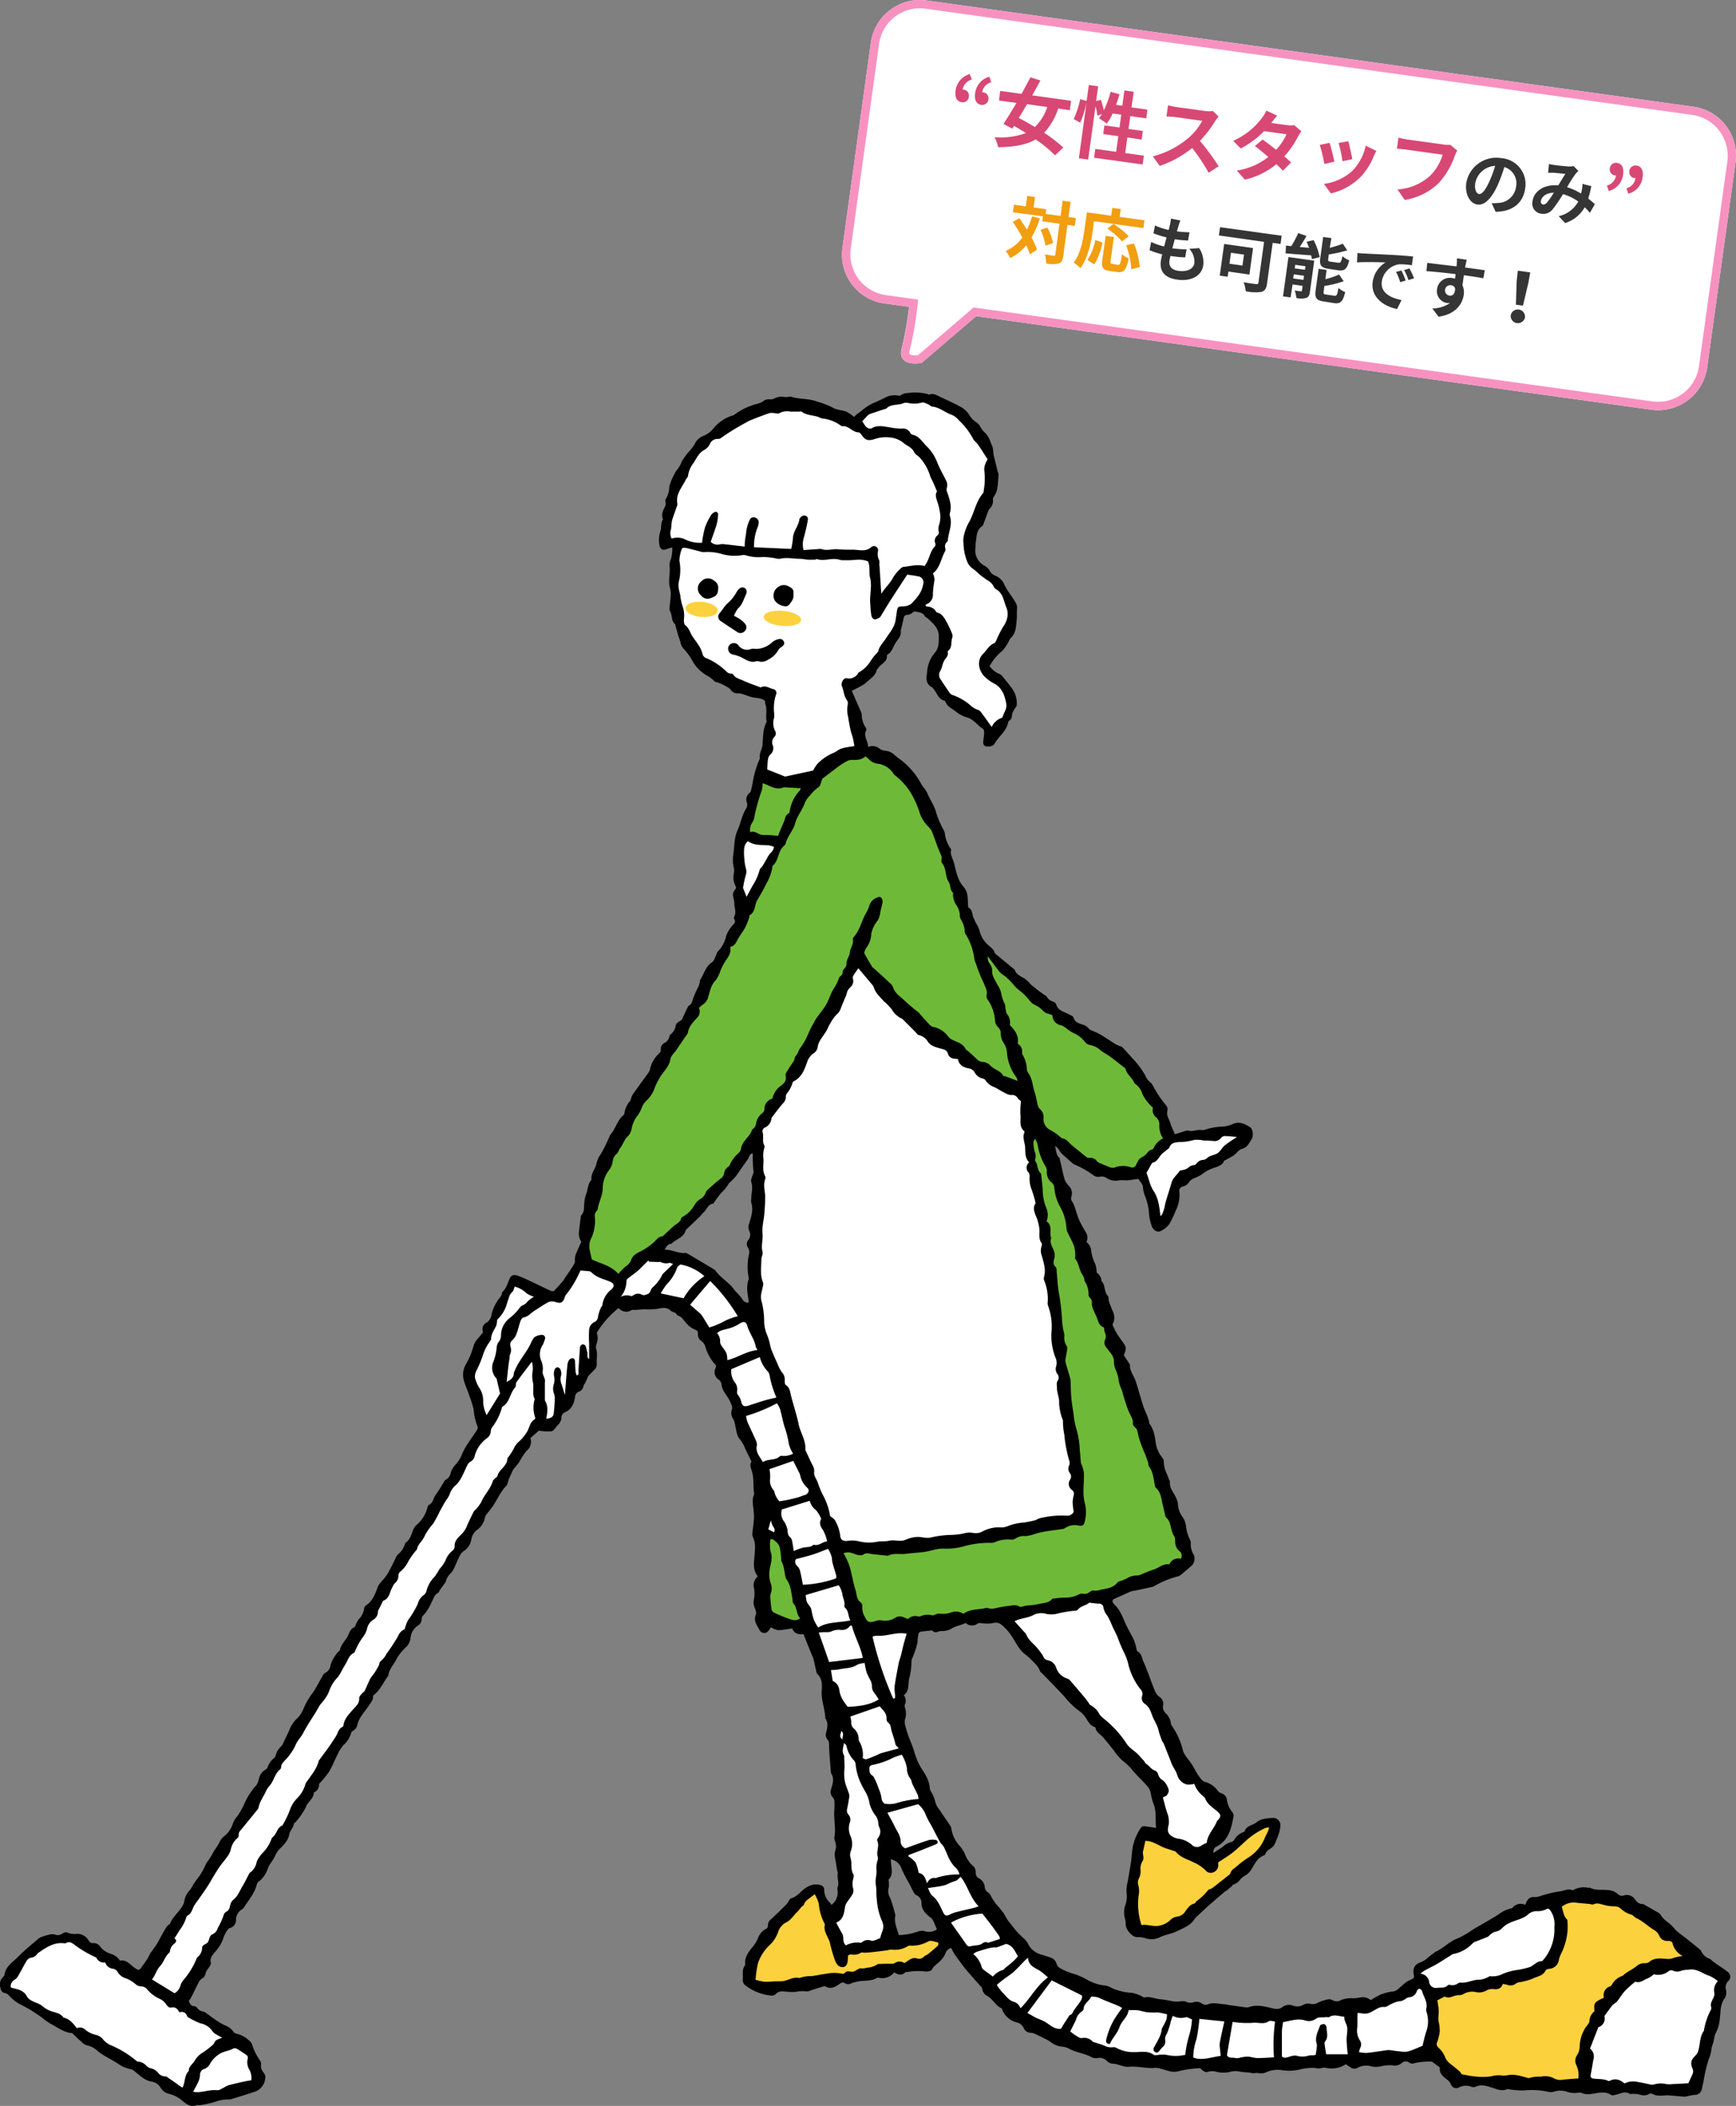 <svg xmlns="http://www.w3.org/2000/svg" width="420.38" height="509.82" viewBox="0 0 420.38 509.82"><rect x="0" y="0" width="420.38" height="509.82" fill="#808080" stroke="none"/><defs><style>.cls-1{fill:#fff;}.cls-2{fill:#6eba38;}.cls-3{fill:#fcd13e;}.cls-4{fill:#f792c0;}.cls-5{fill:#d84875;}.cls-6{fill:#353535;}.cls-7{fill:#f29e11;}</style></defs><g id="レイヤー_2" data-name="レイヤー 2"><g id="main"><path d="M418.45,477.43c-.78-.65-1.67-1.18-2.51-1.77-.39-.27-.78-.54-1.16-.83s-.44-.49-.72-.59a3.64,3.64,0,0,1-2.13-1.92,1.61,1.61,0,0,0-.44-.5c-1.1-.89-2.19-1.79-3.3-2.66-.66-.52-1.38-1-2-1.53s-.93-1.05-1.45-1.53c-.9-.85-2-1.43-2.64-2.59a1.64,1.64,0,0,0-.61-.52L398,461a.47.47,0,0,0-.25-.07c-.88.06-1.37-.52-1.85-1.12a2.32,2.32,0,0,0-2.72-.93,1.39,1.39,0,0,1-1.45-.39,3.94,3.94,0,0,0-1.39-.76c-1.72-.5-3.62.15-5.31-.73-.13-.07-.35.06-.52,0a5.08,5.08,0,0,0-3.5.54.32.32,0,0,1-.26.06c-.9-.42-1.72,0-2.58.21a27.7,27.7,0,0,0-5.31,1.25,3.94,3.94,0,0,1-1.42.19,1.74,1.74,0,0,0-1.72,1.05l-.39.84a2.51,2.51,0,0,0-3.11.77.16.16,0,0,1-.12.06,7.83,7.83,0,0,0-3.22,1.48c-1.44.93-2.94,1.77-4.42,2.64-.57.33-1.16.64-1.73,1a23.61,23.61,0,0,1-3.68,2.14c-2.11.74-3.54,2.49-5.55,3.33-.15.07-.24.28-.39.36-1.08.61-1.79,1.66-3.05,2.1-1.61.57-2,1.55-1.69,3.17.14.63-.16.8-.58,1a7.76,7.76,0,0,0-1.28.67c-.74.57-1.42,1.2-2.12,1.82a2.33,2.33,0,0,1-1.34.46,11.83,11.83,0,0,0-2.8.75,18.93,18.93,0,0,0-2.3,1.32,3.12,3.12,0,0,0-2.6-.64,8.76,8.76,0,0,1-1.84.18,6.83,6.83,0,0,0-2.76.43,2,2,0,0,1-2.14,0,1.53,1.53,0,0,0-1.16-.12,8.43,8.43,0,0,0-2.39.81,2.45,2.45,0,0,1-1.75.23,2.57,2.57,0,0,0-1.66.21,2.87,2.87,0,0,1-2.57.22,2.63,2.63,0,0,0-2.53.36,2.4,2.4,0,0,1-2,.38c-2-.42-4.08-1.13-6.21-.34a2.07,2.07,0,0,1-.92,0l-3.58-.5c-.52-.08-1-.21-1.57-.24-1.22-.07-2.45-.47-3.67,0a1.46,1.46,0,0,1-1.53-.16,2.28,2.28,0,0,0-2.05-.31,2.47,2.47,0,0,1-1.93-.18,3.18,3.18,0,0,0-1.42,0,9.66,9.66,0,0,1-1.31,0c-1.1-.15-2.19-.46-3.3-.53-1.35-.09-2.63-.81-4-.43-.12,0-.3-.17-.46-.24a8.57,8.57,0,0,0-2.5-.9,12.66,12.66,0,0,1-3.24-.57,7.81,7.81,0,0,1-1.93-.75,3.72,3.72,0,0,0-1.64-.48,10.91,10.91,0,0,1-3.63-1.14,18.32,18.32,0,0,0-3.24-1.53,15.65,15.65,0,0,1-3.57-1.42,1.84,1.84,0,0,1-1-1.15,2.18,2.18,0,0,0-1.43-1.49c-.77-.24-1.52-.55-2.29-.73a5,5,0,0,1-3.25-2.73,5.34,5.34,0,0,0-1-1.22,19.25,19.25,0,0,1-3-3.32,11.27,11.27,0,0,1-1.78-2.68c0-.11-.18-.19-.27-.3-.29-.38-.56-.78-.88-1.14a12.24,12.24,0,0,1-2.18-3.15c-.13-.29-.55-.45-.78-.72a1.7,1.7,0,0,1-.51-.89,2.67,2.67,0,0,0-1.39-2.3,1.46,1.46,0,0,1-.81-1.41,2,2,0,0,0-.85-1.75,7.89,7.89,0,0,1-1.88-3,10.07,10.07,0,0,0-1-1.51c-.16-.21-.38-.38-.52-.6a8.07,8.07,0,0,1-1.67-3.83,1.62,1.62,0,0,0-.31-.73c-.86-1.29-1.75-2.55-2.6-3.85a4.74,4.74,0,0,1-.95-1.74,7.92,7.92,0,0,0-1.05-2.58,2.35,2.35,0,0,1-.31-.86c-.1-2-1.23-3.53-2.2-5.07a16.6,16.6,0,0,1-1.58-3.87c-.63-2-1.6-3.83-2.06-5.88a3.61,3.61,0,0,1-.16-1.78,4.54,4.54,0,0,0,0-2.89,1.08,1.08,0,0,1,0-.79,2.12,2.12,0,0,0-.28-2.2c1.55-1.15.89-3,1.42-4.47a17.47,17.47,0,0,0,.44-3.93,2.93,2.93,0,0,1,.27-.73,23,23,0,0,0,1.2-3.69,9.48,9.48,0,0,1,.28-2.28A3.17,3.17,0,0,1,223,395c.83-.11,1.67-.19,2.5-.28.09,0,.23,0,.26,0,.64.85,1.4.17,2.08.13a4.82,4.82,0,0,0,2.32-.43c1.15-.8,2.49-.92,3.68-1.52a2.22,2.22,0,0,0,2.88.16.84.84,0,0,1,.5-.17,10.28,10.28,0,0,0,3.12.07c1.47-.44,2.23.35,3.05,1.17a11.89,11.89,0,0,1,1.59,1.95c1,1.5,1.72,3.19,3.18,4.35a13.15,13.15,0,0,1,1.2,1c.93,1,2.06,1.81,2.5,3.19.06.18.32.3.47.46,1.8,1.85,3.61,3.69,5.37,5.58a18.79,18.79,0,0,0,3.7,3.59,4.82,4.82,0,0,1,1.07,1c.87,1,1.21,2.41,2.65,2.86a.29.29,0,0,1,.17.19c.18,1.09,1.16,1.53,1.79,2.25.89,1,1.72,2.09,2.58,3.14a14,14,0,0,0,2.06,2.45,14,14,0,0,1,2.52,2.41c1.15,1.42,2.58,2.64,3.75,4.06a3.5,3.5,0,0,1,.62,1.27,19.51,19.51,0,0,0,.67,2.71c.85,1.87.42,3.82.68,5.92l-2.23-.33c-.54-.09-1.14-.19-1.48.33a13,13,0,0,0-1.85,4.18c-.3,1.3-.32,2.66-.51,4-.24,1.61-.54,3.21-.8,4.81a8.6,8.6,0,0,0-.29,2.63,6.55,6.55,0,0,1-.23,2.89,5.4,5.4,0,0,0-.23,3.16,5.6,5.6,0,0,1,.25,1.68c0,1.29,1.63,3.18,2.85,3.1a5.85,5.85,0,0,1,2.19.34,4.64,4.64,0,0,0,3.36-.38c1.25-.58,2.6-.72,3.85-1.33,1.69-.83,3.46-1.4,4.5-3.13a3.7,3.7,0,0,1,.66-.65c.86-.81,1.72-1.64,2.61-2.43,1.35-1.19,2.72-2.36,4.09-3.54.07-.06.18-.05.25-.1.41-.33.81-.67,1.21-1,.19-.17.35-.48.56-.53a3.11,3.11,0,0,0,1.58-1.17,4.33,4.33,0,0,1,1.22-1,4,4,0,0,0,1.57-1.59c.79-1.25,1.39-2.7,2.95-3.27a.69.69,0,0,0,.38-.35c.25-.75.9-1.07,1.48-1.49a2.34,2.34,0,0,0,.76-.89,21.93,21.93,0,0,0,1.07-2.72,7.24,7.24,0,0,0,.32-2,1.79,1.79,0,0,0-1.65-1.64c-1.45.08-3,.12-4.15,1.09-.94.75-2.45.76-2.86,2.19,0,.06-.14.12-.22.13a4.16,4.16,0,0,0-2.31,1.93c-.15.2-.37.45-.57.47a4.6,4.6,0,0,0-2.2,1.21c-.7.48-1.44.93-2.31,1.48.07-.81.22-1.25.78-1.54,3-1.52,3.6-4.44,4.16-7.35a1.55,1.55,0,0,0-.38-1.1,5.78,5.78,0,0,1-1.24-2.92,1.86,1.86,0,0,0-1.19-1.5,2.2,2.2,0,0,1-.91-.52,5.65,5.65,0,0,0-3.3-2.31,1.5,1.5,0,0,1-.73-.54,11,11,0,0,1-1.61-2.41,18.59,18.59,0,0,0-1.75-2.64,8.56,8.56,0,0,1-1.11-1.77,17.57,17.57,0,0,0-2.72-6.18.88.88,0,0,1-.22-.48,4,4,0,0,0-1.3-2.58,2.11,2.11,0,0,1-.61-1.94,1.91,1.91,0,0,0-.86-2,3.31,3.31,0,0,1-1-1.19c-1.07-2.43-1.82-5-2.93-7.42-.4-.88-.39-1.91-1.42-2.42-.17-.09-.19-.48-.26-.73a11.9,11.9,0,0,0-.77-2.41c-.47-.83-.9-1.68-1.34-2.52-1-1.84-1.48-3.94-3-5.45a3.67,3.67,0,0,1-.5-.62.6.6,0,0,1,.3-1c1.33-.59,2.65-1.21,4-1.79a5.13,5.13,0,0,1,1.05-.2l4.15-.9a1.77,1.77,0,0,0,.49-.21,21.62,21.62,0,0,1,5.74-2.35,2.25,2.25,0,0,0,.8-.47c.85-.71,1.7-1.43,2.53-2.16a2.48,2.48,0,0,0,.49-2.49,4.86,4.86,0,0,1-.76-3.05,2,2,0,0,0-.24-.76,9.68,9.68,0,0,1-.94-3.32,4.87,4.87,0,0,0-.81-2.1,5.59,5.59,0,0,1-1.13-3.19,3.28,3.28,0,0,0-.27-1c-.46-1.49-1.88-2.62-1.66-4.38,0-.19-.19-.39-.27-.6-.14-.36-.26-.74-.4-1.11a7,7,0,0,1-.83-3.38c0-.25-.28-.54-.44-.81a7.84,7.84,0,0,1-1.43-3c-.26-1.77-.43-3.54-1.55-5.05-.14-.19-.11-.51-.18-.77a9,9,0,0,0-.28-.88c-.36-.91-.8-1.79-1.09-2.72-.63-1.95-1.17-3.93-1.79-5.88-.42-1.34-1.45-2.46-1.43-4a1.36,1.36,0,0,0-.3-.6c-.38-.59-.78-1.18-1.18-1.77.71-1.89.69-1.92-.56-3.63-.49-.68-1-1.39-1.39-2.11-.31-.53-.53-1.1-.81-1.7a3.43,3.43,0,0,0,0-3.4c-.3-.75-.6-1.49-.85-2.26-.13-.41,0-1-.25-1.28-1-1-.54-2.61-1.54-3.58a2.73,2.73,0,0,0-1.18-2.08,6.7,6.7,0,0,0-.31-2,9.82,9.82,0,0,1-1-3.18,3.06,3.06,0,0,0-1.16-2.22,2.47,2.47,0,0,0-.13-2.33,24.22,24.22,0,0,1-1.8-3.37c-.58-1.42-.79-3-1.67-4.31a1.17,1.17,0,0,1-.07-.9,2.52,2.52,0,0,0-.63-2.71,4.46,4.46,0,0,1-1-1.56c-.44-1.58-.75-3.19-1.13-4.79a1,1,0,0,0-.2-.49c-.79-.76-.68-1.84-1-2.78a3.15,3.15,0,0,1,.94.87,8,8,0,0,0,.6.88c.91.85,1.86,1.67,2.8,2.5a2,2,0,0,0,.58.32,21.71,21.71,0,0,1,4.48,2.58,1.87,1.87,0,0,0,1.38.3,2.17,2.17,0,0,1,1.77.32,3.8,3.8,0,0,0,2.92.55,12.94,12.94,0,0,1,1.87,0c.4,0,.8-.07,1.2-.12l1.66-.24c.47.78,1.14,1.39,1.11,2a7.36,7.36,0,0,0,.59,2.38,14.24,14.24,0,0,1,.87,3.87,11.69,11.69,0,0,0,.61,3c.27,1,1.3,1.8,2.08,1.43a5.53,5.53,0,0,0,2.19-1.67,26.07,26.07,0,0,0,1.6-3.32,8.48,8.48,0,0,0,.88-4.63,1,1,0,0,1,.8-1.19,2.52,2.52,0,0,0,1.65-1.24,2.86,2.86,0,0,1,1.15-.8,8.71,8.71,0,0,0,1.88-.95,9.24,9.24,0,0,1,3.31-1.67c1.06-.39,1.84-.81,2-1.58a24.9,24.9,0,0,0,2.32-1.28c.72-.49,1.28-1.43,2-1.6,1.33-.3,1.71-1.35,2.31-2.23s.44-2.59-.36-3.08c-1.17-.72-2.42-1.36-3.9-.81a8.78,8.78,0,0,1-2.31.7,15.27,15.27,0,0,0-4.69.78,1.24,1.24,0,0,1-.66.07c-1.19-.2-2.35.51-3.55.1-.14-.05-.34.08-.52.13l-2.52.79c-.39-.95-.85-1.86-1.14-2.82s-1-1.78-.65-2.91a1.57,1.57,0,0,0-.32-1.23,27.48,27.48,0,0,1-3.19-4.76,2.65,2.65,0,0,0-.74-.94,3.75,3.75,0,0,1-1.13-1.59,20.8,20.8,0,0,0-1.88-2.74c-.29-.38-.62-.74-.94-1.1-.91-1-1.82-2-2.75-3-.14-.14-.4-.17-.6-.26a7.57,7.57,0,0,1-1.08-.49c-1.24-.77-2.44-1.61-3.7-2.35-.68-.41-1.45-.67-2.16-1a1.71,1.71,0,0,1-.63-.46,2.73,2.73,0,0,0-1.44-.9c-.91-.29-1.86-.54-2.2-1.71-.11-.37-.81-.59-1.26-.84-1.07-.6-2.45-.8-2.9-2.26a1.19,1.19,0,0,0-.71-.73,2.59,2.59,0,0,1-1.64-1.25c-.14-.24-.5-.35-.75-.53l-1.27-.94-1.67-1.31a10.46,10.46,0,0,0-1.36-1.38c-1-.69-2.2-1-2.66-2.26,0-.11-.17-.2-.27-.29-1.43-1.18-2.87-2.35-4.3-3.54a.68.68,0,0,1-.26-.3c-.37-1.23-1.63-1.69-2.33-2.66a6.7,6.7,0,0,1-1.33-2.53,6.74,6.74,0,0,0-.5-1.36,12.27,12.27,0,0,1-1.18-2.49c-.18-.89-.35-1.65-1.07-1.94-.28-1.84.19-3.5-1.2-5.07s-1.77-3.75-2.28-5.75c-.25-1-1-2-.69-3.14,0-.11-.07-.27-.15-.37a7.65,7.65,0,0,1-1.37-3.69,4.32,4.32,0,0,0-.42-1,22.79,22.79,0,0,1-1.63-3.79c-.43-1.81-1.53-3.27-2.22-4.93-.35-.85-1.11-1.52-1.53-2.34a18,18,0,0,0-3.68-4.68c-.85-.84-1.91-1.45-2.79-2.26a3.55,3.55,0,0,0-1.88-.92,3.34,3.34,0,0,1-1.53-.43,2.69,2.69,0,0,0-2.9-.52c0-1.49-1.23-2.6-.45-4.06.09-.17-.06-.55-.21-.75a5.59,5.59,0,0,1-.88-3,2.89,2.89,0,0,0-.34-1c-.66-1.54-1.33-3.08-2.07-4.78.78-.4,1.45-.72,2.09-1.08a6,6,0,0,0,1.32-.85c1-1,2.32-1.63,2.62-3.15,0-.15.28-.24.36-.39.57-1.11,2.27-1.45,2.1-3.08,0-.08.15-.21.26-.28,1-.68,1.23-1.81,1.82-2.74s1.55-1.76,1.26-3.09c0-.07.09-.16.11-.24.18-.77.37-1.54.53-2.32.12-.53.18-1.13.87-1.16a2.2,2.2,0,0,0,1.44-.62.86.86,0,0,1,.72-.18c.78.23,1.71.16,2.17,1.1.12.25.51.35.73.56,1.25,1.2,2.68,2.31,2.66,4.29,0,1.4.07,2.81-.93,4a7.9,7.9,0,0,0-1.87,4.37c-.14,1.48-.62,3.07,1.17,4,.08,0,.12.14.18.2,1,1,1.24,2.69,2.89,3.08.07,0,.14.13.17.21.4,1.1,1.4,1.59,2.27,2.19a7.83,7.83,0,0,0,2.63,1.53c1.87.37,2.8,2,4.22,2.88.19.12.26.57.25.86,0,.71-.14,1.41-.21,2.12s.14,1.17.71,1.23c.77.07,1.63.06,2.06-.69,1-1.77,2.86-3,3.27-5.14a.7.7,0,0,1,.3-.43c.71-.42.54-1.13.7-1.76a8.19,8.19,0,0,1,1-1.68,1.14,1.14,0,0,0,.08-.53,6.19,6.19,0,0,0-1-3.56c-.82-1.15-1.73-2.24-2.63-3.33a1.57,1.57,0,0,0-.66-.44,5.26,5.26,0,0,1-2.29-1.86,12.32,12.32,0,0,1,3.08-3.71,11.1,11.1,0,0,0,1.62-2.4,3.45,3.45,0,0,1,.39-.68c1.35-1.19,1.3-2.91,1.47-4.44.1-.88,0-1.84.09-2.76A2.38,2.38,0,0,0,246,146c-.45-.81-1-1.56-1.51-2.34a17.81,17.81,0,0,1-1.23-2,4.08,4.08,0,0,0-2.29-2.32,2.42,2.42,0,0,1-1.34-1.22,3.32,3.32,0,0,0-1.22-1.16,4.2,4.2,0,0,1-2.22-4.23c.06-.48,0-1,.11-1.46.21-1.39.11-2.9,1.49-3.86a1.16,1.16,0,0,0,.36-.56c.38-1,.73-2,1.11-3a2.29,2.29,0,0,1,.39-.7,2.58,2.58,0,0,0,.8-2.18,1.16,1.16,0,0,1,.22-.73c1.15-1.59.91-3.48,1.15-5.26a2.28,2.28,0,0,0-.21-.77c-.36-1.46-.73-2.91-1.06-4.37a9.78,9.78,0,0,0-.18-1.58c-.57-1.28-.86-2.72-2.06-3.68a7.34,7.34,0,0,1-1-1.4,2.93,2.93,0,0,0-.79-.88,5.26,5.26,0,0,1-1.76-1.78A6.24,6.24,0,0,0,233,98.71c-1.74-1-3.57-1.79-5.37-2.65-.79-.38-1.55-.91-2.54-.55-.2.07-.5-.16-.76-.19a13.6,13.6,0,0,0-3.27-.29c-1,.14-2.11,0-3,.7a.52.52,0,0,1-.39.07,4.82,4.82,0,0,0-3.57.59c-.67.32-1.35.62-2,.93a11.85,11.85,0,0,0-3.32,2c-.38.35-.84.61-1.25.94s-.57.52-.74.68a9.09,9.09,0,0,0-1.8-1.27c-1.09-.41-2.41-.4-3.36-1a19.64,19.64,0,0,0-3.76-1.44c-2.08-.83-4.3-.51-6.36-1.2-.2-.06-.44.05-.67.06a4.68,4.68,0,0,1-1.06,0,3.53,3.53,0,0,0-2.21.35,2.23,2.23,0,0,1-1.11.24,2.13,2.13,0,0,0-1.73.51,4.38,4.38,0,0,1-1.21.52c-.41.15-.87.2-1.27.38a15.53,15.53,0,0,0-4.47,2.34,1.27,1.27,0,0,1-.49.2,9.4,9.4,0,0,0-4.55,3.12,6,6,0,0,1-2.44,1.78,3.79,3.79,0,0,0-2.09,2,11.54,11.54,0,0,1-1.08,1.47,17.07,17.07,0,0,0-2,2.63,7,7,0,0,1-1.15,2.07,3.94,3.94,0,0,0-.69,1.13,12.41,12.41,0,0,0-1.22,3,5.75,5.75,0,0,1-.91,3.08c-.11.14,0,.43,0,.66a2.3,2.3,0,0,1,0,.79c-.48,1.08-1.19,2.12-.6,3.39-.65.85-.31,1.93-.64,2.82a6.75,6.75,0,0,0-.25,3.27c.14,1.13.79,1.51,1.84,1.06a9.74,9.74,0,0,1,1.29-.36,10.35,10.35,0,0,1-.28,2.68,3.58,3.58,0,0,0-.38,1.79c.23,1.79-.41,3.54.12,5.4.39,1.38,0,3-.1,4.49a2,2,0,0,0,.09,1.05c.6,1,.23,2.36,1.25,3.18.07.07,0,.26.08.39.25.89.5,1.78.76,2.66a8.35,8.35,0,0,1,.42,1.25,3.17,3.17,0,0,0,.89,1.75,14.25,14.25,0,0,1,1.76,2.33,9.48,9.48,0,0,0,4.11,4.22,5.2,5.2,0,0,1,1.05.78c.25.19.46.53.73.56a9.92,9.92,0,0,1,2.76,1.23,2.43,2.43,0,0,1,.89.69,1.92,1.92,0,0,0,1.84.86,3.76,3.76,0,0,1,1.26.25c.67.2,1.32.51,2,.67,1.06.26,2.23.13,3.19.88a3.33,3.33,0,0,0,.08.76c.54,1.41,0,2.9.33,4.33-.93,1.76-.86,3.7-1,5.6-.1,1.09-.87,2.05-.64,3.22,0,.18-.18.4-.24.61a24.19,24.19,0,0,0-1.41,4.72,19.66,19.66,0,0,1-.58,2.72c0,.15-.21.28-.34.39a2,2,0,0,0-.57,2.31,1.72,1.72,0,0,1-.09,1.25c-1.1,1.68-1.38,3.69-2.2,5.48s-.72,3.88-1,5.83a8.11,8.11,0,0,0,.17,3.42,5,5,0,0,1-.12,1.56,5.6,5.6,0,0,0,.05,1.42,14.85,14.85,0,0,0,.6,1.67c-.93,1.33-.93,1.36-.55,2.93a5.75,5.75,0,0,1,.09.93c.05,1.07.54,2.15-.08,3.22a.62.62,0,0,0,.07.52c.42.67,0,1-.41,1.48a7.92,7.92,0,0,0-1.53,2.46,7.67,7.67,0,0,1-2,3.82c-.25.21-.3.64-.47.95-.3.59-.48,1.39-1,1.71-1.57,1.05-1.91,2.83-2.84,4.25-.09.13-.06.35-.1.52a7.05,7.05,0,0,1-.32,1.11,20.83,20.83,0,0,0-1.31,2.9c-.19.73-.33,1.35-1,1.72a.7.7,0,0,0-.26.3c-.49,1-1,2.08-1.45,3.12-.61.37-1.37.79-1.5,1.36a3.1,3.1,0,0,1-1.18,2.12,1.27,1.27,0,0,0-.38.69,2.32,2.32,0,0,1-1.13,1.43A1.62,1.62,0,0,0,160,254a1.08,1.08,0,0,1-.38,1,7.38,7.38,0,0,0-2.17,3.62,2.3,2.3,0,0,1-.3.88c-1.29,1.81-2.6,3.59-3.89,5.39a4.42,4.42,0,0,0-.44,1c-.11.24-.12.57-.3.73a5.31,5.31,0,0,0-1.26,2.62c-.08.25-.1.59-.28.73-1.55,1.24-1.87,3.31-3.18,4.71a2,2,0,0,0-.17.36,34.29,34.29,0,0,1-2.17,4.38,6,6,0,0,0-1,2.19c-.26,1.41-1.44,2.51-1.24,4a.2.2,0,0,1-.06.12c-.87.94-.76,2.24-1.22,3.33a8.12,8.12,0,0,0-.46,2.21c-.11,1,.11,2.05-.69,2.89a.9.9,0,0,0-.16.5c-.14,1.07-.28,2.13-.38,3.2a3.65,3.65,0,0,0,.52,2.75c-.4.89-.76,1.69-1.1,2.5a4.05,4.05,0,0,0-.46,2.17c.06.54-.47,1.18-.8,1.73s-.86,1.24-1.28,1.86-.58,1-.94,1.41c-.62.73-1.29,1.42-2.09,2.29a2,2,0,0,1-.8-.1c-1.77-.82-3.51-1.69-5.27-2.51a28.91,28.91,0,0,0-2.69-1.14c-.9-.31-1.5-.13-1.85.58-.59,1.18-.83,2.55-1.91,3.45,0,.89-.73,1.39-1.1,2.07a9.94,9.94,0,0,0-1.42,3.14,3.17,3.17,0,0,1-1.06,2.05,1.74,1.74,0,0,0-1,2.39l-.27.35c-.76,1-1.81,1.85-2.11,3.18a18.52,18.52,0,0,1-1.88,4.39,5,5,0,0,0-.42,3.74c.35,1.35,1,2.54,1.37,3.86a26.1,26.1,0,0,1,1,3.16,14.06,14.06,0,0,0,.93,4.13,1,1,0,0,1-.1.85c-.74,1.16-1.56,2.26-2.29,3.42a14.32,14.32,0,0,0-1.4,2.58,7.85,7.85,0,0,1-1.53,2.42,4.88,4.88,0,0,0-1.14,1.9,2.41,2.41,0,0,1-1.27,1.79c-.27.12-.42.54-.61.84-.41.67-.81,1.36-1.23,2-.26.42-.6.79-.82,1.22-.36.74-.5,1.6-1.39,2-.21.09-.27.53-.39.82a8.22,8.22,0,0,1-2.6,4.05,2.63,2.63,0,0,0-.75,1.08c-.5,1.12-.71,2.4-1.85,3.16-.15.11-.19.4-.27.6a5.26,5.26,0,0,1-1.61,2.26,3.53,3.53,0,0,0-.66,1.12c-.63,1.22-1.19,2.48-1.9,3.64-.56.9-1.34,1.66-2,2.51a4.69,4.69,0,0,0-.5,1.09c-.6,1.5-1.18,3-2.62,3.95a1.12,1.12,0,0,0-.51.74,4.61,4.61,0,0,1-1.34,2.7,7.25,7.25,0,0,0-.74,1.41c-.08.15-.12.41-.24.45-1.17.44-1.27,1.62-1.82,2.5s-1.52,1.85-1.74,3.09c0,.14-.26.24-.37.38a8.48,8.48,0,0,0-1.88,3.17A2.35,2.35,0,0,1,78.74,405c-.29.11-.5.49-.67.79-.78,1.34-1.45,2.74-2.33,4a17.18,17.18,0,0,0-2.3,4,6.6,6.6,0,0,1-1.76,2.47A7.92,7.92,0,0,0,70,419l-1.58,3.33a1.48,1.48,0,0,1-.25.31,10.15,10.15,0,0,0-1,1.25c-.33.58-.39,1.43-.85,1.76a4.71,4.71,0,0,0-1.54,2.24,1.7,1.7,0,0,1-.67.63,3.28,3.28,0,0,0-1.37,1.92,4.5,4.5,0,0,1-.65,1.72,16.42,16.42,0,0,0-3,4.7,21,21,0,0,1-1.57,2.76c-.09.15-.26.26-.35.41a6.21,6.21,0,0,0-.8,1.47,6,6,0,0,1-2.06,3,4.06,4.06,0,0,0-1.2,1.55,15.49,15.49,0,0,1-1.26,2c-.18.3-.32.62-.5.93s-.55.9-.84,1.34a5.33,5.33,0,0,0-.72,1.1,15.17,15.17,0,0,1-2.26,3.74c-.26.36-.51.73-.75,1.1a10.3,10.3,0,0,1-.8,1.32,4.78,4.78,0,0,0-1.38,2.84,1.54,1.54,0,0,1-.16.5c-.81,1.79-2.56,2.94-3.28,4.8-.06.14-.3.19-.42.32a3.59,3.59,0,0,0-.59.71c-.48.81-.92,1.64-1.39,2.45a16,16,0,0,1-1.66,2.7,8.53,8.53,0,0,0-1.29,2.14A22.12,22.12,0,0,1,34.41,476c-.67,1.1-.82,1.09-1.92.3s-1.91-1.95-3.42-1.65A4.25,4.25,0,0,0,26.86,473a5.08,5.08,0,0,1-2.59-1.73,1.82,1.82,0,0,0-1.72-.86,1.08,1.08,0,0,1-1.06-.61,3.29,3.29,0,0,0-2.74-1.65,4.8,4.8,0,0,1-2.57-.34c-.23-.14-.78.11-1.1.3a1.76,1.76,0,0,1-1.76.22,2.42,2.42,0,0,0-1.28,0,12.46,12.46,0,0,0-1.66.47,3.53,3.53,0,0,0-1.05.51c-1.65,1.42-3.34,2.78-4.86,4.32C3.15,475,1.32,476,1.07,478.15a.83.83,0,0,1-.3.43,2.5,2.5,0,0,0-.65,2.7c.12.65.4,1.11,1.06,1.2a1.93,1.93,0,0,1,1.07.69,10.31,10.31,0,0,0,2.6,2.05,30.65,30.65,0,0,1,4.47,2.63c1.07.71,2,1.59,3.16,2.2,1.7.93,3.32,2.11,5,2.13.69.67,1.14,1.12,1.61,1.56a7.45,7.45,0,0,1,.6.52,3,3,0,0,0,1.82,1,5.32,5.32,0,0,1,1.52.77c.33.2.61.51.93.75,1.59,1.2,3.45,1.95,5.07,3.13a7.85,7.85,0,0,0,2.59,1,2.28,2.28,0,0,1,1,.55c1.26,1,2.38,2.18,4.06,2.47a3.1,3.1,0,0,1,2.17,1.41A3.23,3.23,0,0,0,41,506.91a7.67,7.67,0,0,1,3.25,1.74c1,.82,2,1.52,3.38,1,.2-.08.45,0,.67,0a24.25,24.25,0,0,0,3.62-.77,9.41,9.41,0,0,1,3.22-.63,2.66,2.66,0,0,0,.8-.05c2-.63,4.08-1.25,6.1-1.94a3.9,3.9,0,0,0,2.22-3.64c-.14-.66-.8-1.2-1-1.85s.19-1.42-.35-2a4.34,4.34,0,0,1-.28-.46A12.52,12.52,0,0,1,61.06,495a2.2,2.2,0,0,0-.88-1.13,6.43,6.43,0,0,0-2.93-1.54,1.05,1.05,0,0,1-.67-.41,4.48,4.48,0,0,0-2.2-1.65,16.35,16.35,0,0,1-2.27-1.35c-.82-.55-1.61-1.17-2.42-1.75a.92.92,0,0,0-.36-.17,2.26,2.26,0,0,1-1.66-1,.76.76,0,0,0-.57-.32c-.9,0-1.17-.64-1.37-1.34a4.82,4.82,0,0,0,.51-.68c.58-1.14,1.13-2.31,1.72-3.45A2.54,2.54,0,0,1,49,478.93a1.55,1.55,0,0,0,.73-1,3,3,0,0,1,.71-1.39c.28-.44.71-1,.61-1.42-.28-1.07.36-1.72.87-2.41A9.88,9.88,0,0,0,54,469.46a7.06,7.06,0,0,1,.73-1.67c.21-.37.5-.87.85-1a2,2,0,0,0,1.56-2.19,3.09,3.09,0,0,1,1.36-2.32c.18-.14.41-.24.52-.42,1.15-1.87,2.69-3.53,3.19-5.77a1.45,1.45,0,0,1,.46-.6,6.33,6.33,0,0,0,2.13-3,7,7,0,0,1,.88-1.63,14.8,14.8,0,0,0,.94-1.57,5.23,5.23,0,0,1,1.15-1.74c1-1,2-1.94,2.29-3.51.14-.86,1-1.57,1.13-2.56,0-.1.19-.18.29-.27a17.82,17.82,0,0,0,2.62-3.77c.39-1.27,1.84-1.95,1.88-3.41,0-.06.12-.13.19-.17a2,2,0,0,0,1.08-2A23.3,23.3,0,0,0,79.63,429c.84-1.4,1.44-2.95,2.19-4.42a9,9,0,0,1,1.34-2.11A6,6,0,0,0,85,419.62a.75.75,0,0,1,.34-.51,2.21,2.21,0,0,0,1.22-1.67c.47-1.78,1.78-3.06,2.75-4.52.52-.8,1.15-1.42,1-2.36a1,1,0,0,1,.15-.17c1.62-1.24,2.36-3.15,3.57-4.71.17-1.66,1.43-2.8,2.09-4.24a11.65,11.65,0,0,1,2.29-2.76,3.78,3.78,0,0,0,1-2.12,4,4,0,0,1,1.6-2.9,2,2,0,0,0,1.11-1.85,1,1,0,0,1,.35-.7,11.27,11.27,0,0,0,2-3.15c.47-.82.65-1.85,1.63-2.35.2-.1.27-.45.42-.67.29-.43.6-.85.9-1.28.18-.26.47-.5.51-.77a4.43,4.43,0,0,1,1.32-2.13,5.07,5.07,0,0,0,.6-.88c.55-1.16,1-2.35,1.61-3.49a2.88,2.88,0,0,1,1-1,4.16,4.16,0,0,0,1.68-2.77,3.76,3.76,0,0,1,1.27-2.17,4.72,4.72,0,0,0,2-3,1.51,1.51,0,0,1,.32-.72c.51-.71,1.1-1.36,1.59-2.08,1.14-1.67,1.89-3.58,3.34-5a2.28,2.28,0,0,0,.34-.86c.09-.25.13-.51.24-.75.34-.76.69-1.52,1-2.24.5-.6,1-1.18,1.48-1.82a17.78,17.78,0,0,1,1.72-2.68,2.82,2.82,0,0,0,1-3.16l2.07-1.81a11,11,0,0,0,3.05.16c.6-.13,1-1,1.56-1.54a1.86,1.86,0,0,0,.35-.4c.19-.39.5-.8.47-1.18a1.47,1.47,0,0,1,.92-1.5c1.63-.73,2.13-2.13,2.39-3.7a1.4,1.4,0,0,1,.86-1.24,1.71,1.71,0,0,0,1.2-1.48c0-.19.24-.36.34-.55.21-.43.4-.86.6-1.29a2.11,2.11,0,0,1,.19-.46c.47-.51.95-1,1.45-1.5a1.83,1.83,0,0,0,.62-1.56c-.09-1.19.26-2.39-.16-3.58a2.44,2.44,0,0,1,.11-1.18,3.87,3.87,0,0,0,.05-2.68,22.67,22.67,0,0,1,5.3-6,2.34,2.34,0,0,0,3.18.48c.16-.1.42,0,.64,0l1.54-.11c.3,0,.6-.06.89-.06a18.8,18.8,0,0,0,2.91-.07c1.23-.22,2.38-.61,3.48.45.4.38,1.21.26,1.47,1,0,.11.32.13.46.22a3.12,3.12,0,0,1,.81.55c.91,1.09,1.72,2.29,3.16,2.78a2.24,2.24,0,0,1,.6.43c.14,1.59,0,1.63,1.2,2.58a2.81,2.81,0,0,1,.66,1.14,11,11,0,0,0,2.6,4.54,4.31,4.31,0,0,1-.12.59,2.17,2.17,0,0,0,.76,2.84,1.59,1.59,0,0,1,.65,1c.12,1.8,1.57,2.94,2.19,4.5.24.6.56,1.13.34,1.74a2.46,2.46,0,0,0,.34,2.29,5.05,5.05,0,0,1,.47,1.61c.31,1.16.29,2.45,1.26,3.44a8.45,8.45,0,0,1,1.19,2.2c.49,1,1,2,1.49,3.08-.53.74-.12,1.55.13,2.42.5,1.75.23,3.58.51,5.37,0,.27-.23.58-.27.88a6.49,6.49,0,0,0-.06,1.32c.09,1.14.31,2.29.29,3.43s-.26,2.56-.38,3.83a1.75,1.75,0,0,0,.09.92c.76,1.48.54,3,.42,4.58-.14,1.72-.46,3.47.8,5a2.78,2.78,0,0,0-.93,2.84,6.85,6.85,0,0,1,0,2.63,3.43,3.43,0,0,0,.15,2.08c.2.52.49,1.21.31,1.65-.65,1.56.3,2.68.93,3.86a1.25,1.25,0,0,0,2.14.07c.22-.26.4-.55.58-.8a5.24,5.24,0,0,0,1.75.7,29.1,29.1,0,0,0,3.39-.43c.5,1.3,1.56,1.5,2.75,1.38.35.9.67,1.73,1,2.55s.74,1.8,1.1,2.71a5,5,0,0,1,.33.83c.25,1.07.48,2.14.72,3.21a.8.8,0,0,0,.19.35c1.21,1.1,1.16,2.65,1.06,4-.19,2.33.83,4.44.86,6.7.8,1.11.51,2.29.21,3.47a1.81,1.81,0,0,0,.37,1.76c.43.49.33,1,.35,1.61.07,2.12.29,4.23.45,6.35a.54.54,0,0,0,.09.25c.76,1.21.33,2.41,0,3.58a2,2,0,0,0,.32,2.13,1.55,1.55,0,0,1,.41.79,16.6,16.6,0,0,1,0,2.23c-.2,2.26.43,4.5,0,6.76a2,2,0,0,0,.15.78,3.64,3.64,0,0,1,0,2.62,3,3,0,0,0,0,1.29c0,.35.12.7.17,1,.12.7.22,1.4.34,2.1,0,.26.22.54.17.77-.26,1.18.46,2.37-.07,3.54-.07.14,0,.35,0,.53a3.71,3.71,0,0,1-1.47,3.64,5,5,0,0,0-.34-.53,4.17,4.17,0,0,1-1.41-3.2c0-.65-.53-1-1.14-1.13a4.1,4.1,0,0,0-3,.55c-1.39.75-2.24,2.28-3.87,2.72-.25.06-.42.44-.6.69a6.4,6.4,0,0,1-.43.67c-1.26,1.25-2.52,2.5-3.82,3.7a1.83,1.83,0,0,0-.76,1.48.91.91,0,0,1-.61.94,4,4,0,0,0-1.73,2,9.29,9.29,0,0,1-1,1.82c-1.09,1.4-2.38,2.69-2.16,4.69a.48.48,0,0,1-.07.26c-.81,1.07-.38,2.34-.54,3.51a1.62,1.62,0,0,0,.56,1.25,12.16,12.16,0,0,0,6.07,2.51,1.68,1.68,0,0,0,1.36-.31c.71-.84,1.55-.69,2.44-.62a13.78,13.78,0,0,0,2.4.06,8.35,8.35,0,0,1,2.64-.12,2.33,2.33,0,0,0,1-.24c1.07-.34,2.13-.69,3.2-1a.39.39,0,0,1,.26,0c1.43.86,2.56.11,3.68-.67a.88.88,0,0,1,1.11-.08,1.58,1.58,0,0,0,1.65,0,7.53,7.53,0,0,1,1.15-.32c1.61-.46,3.39,0,4.92-.93a.86.86,0,0,1,.53-.05,3.7,3.7,0,0,0,3.7-1.3c1,.55,1.81.83,2.67,0,.14-.12.43-.08.64-.12a15,15,0,0,1,4.38-.09c.48,0,1.26-.13,1.43-.45.58-1.13,1.76-1.62,2.46-2.6a4.81,4.81,0,0,0,.85-1.34,1.92,1.92,0,0,1,1.38-1.32,15.36,15.36,0,0,0,.86,1.57c.73,1,1.5,2.09,2.28,3.11.52.66,1.08,1.29,1.64,1.92.87,1,1.75,2,2.62,2.95a1.21,1.21,0,0,1,.15.51,2.23,2.23,0,0,0,1.28,1.6c1.29.78,1.94,2.31,3.37,2.95.12.05.14.31.21.48a5.23,5.23,0,0,0,3.41,2.92,2.45,2.45,0,0,1,1.78,1.44,1.82,1.82,0,0,0,1.71,1.08,3,3,0,0,1,1,.27c.89.41,1.77.85,2.64,1.29a6.87,6.87,0,0,1,1.14.68,5.22,5.22,0,0,0,2.69,1.11,4.16,4.16,0,0,1,1.67.46c1.79,1,3.91,1.15,5.71,2.18a2.67,2.67,0,0,0,1.42.11,2.44,2.44,0,0,1,2.06.65,2.29,2.29,0,0,0,1.37.73c1.43,0,2.67.91,4.14.75,2.13-.21,4.23.52,6.38.25a4.15,4.15,0,0,1,1.17.22c1.48.3,2.8,1.11,4.5.56a27.06,27.06,0,0,1,5.1-.69c.94.89,1.27,1.11,2,.85a3.55,3.55,0,0,1,1.83,0,7,7,0,0,0,3.29.07,4.94,4.94,0,0,1,2.49-.09c1,.21,2,.13,3,.37.44.11,1-.14,1.43,0a3.22,3.22,0,0,0,2.07-.27,6.86,6.86,0,0,1,3.79-.43,11.45,11.45,0,0,0,4.48-.24,12.16,12.16,0,0,1,3.39-.33,3.62,3.62,0,0,0,1.79,0,1.9,1.9,0,0,1,.92,0,6.27,6.27,0,0,0,4.79-.89c.37.25.73.51,1.11.74a1.46,1.46,0,0,0,1.64.17,4.45,4.45,0,0,1,3.49-.37,5.35,5.35,0,0,0,2.11,0,9.36,9.36,0,0,1,2.88-.27,2.71,2.71,0,0,0,2.24-.48,1.43,1.43,0,0,1,1.95-.14,1.14,1.14,0,0,0,.89.17,15.67,15.67,0,0,1,4.55-.44l1.92,1.41c-.24,1.34.71,2.16,1.66,2.89a2.75,2.75,0,0,1,1,1.17,1.36,1.36,0,0,0,2,.75,3.58,3.58,0,0,1,2.95-.14,1.59,1.59,0,0,0,1,0c1.35-.66,2.59-.22,3.88.17s2.42,1,3.76.42c.22-.09.53.06.79.08a26.63,26.63,0,0,0,3.2.23,18.41,18.41,0,0,1,6.19.37,2.66,2.66,0,0,0,1.3-.12,5.17,5.17,0,0,1,2.89,0,5.18,5.18,0,0,0,2.89.27,1.81,1.81,0,0,1,1,.15,4.29,4.29,0,0,0,2.22.15c1.59-.18,3.22-.77,4.77.28.25.17.77,0,1.15-.08,1.1-.27,2.17-.94,3.34-.2.12.08.34,0,.52,0a7.5,7.5,0,0,1,1.85.16,2.8,2.8,0,0,0,2.65-.33,7.83,7.83,0,0,0,1.29.51,6.18,6.18,0,0,0,1.43.09c.47,0,.95-.11,1.42-.08,1.33.09,2.66.24,4,.33a3.61,3.61,0,0,0,.91-.15c.56-.1,1.12-.24,1.68-.3a1.64,1.64,0,0,0,1.62-1.18c.21-.77.35-1.56.52-2.34a35.13,35.13,0,0,1,1.23-5.15,7.58,7.58,0,0,0,.65-2.5,6.9,6.9,0,0,1,.38-1.28c.12-.42.19-.86.3-1.28a4.38,4.38,0,0,1,.34-1.23c1-1.7,1-3.6,1.19-5.46a5.84,5.84,0,0,1,.76-2.62,2.76,2.76,0,0,0,.58-2.21,2.24,2.24,0,0,1,.44-2.22A1.42,1.42,0,0,0,418.45,477.43ZM182.15,284.71c-.11.47-.37,1-.24,1.41.5,1.42,0,2.81,0,4.2a2.69,2.69,0,0,0,0,.8c.59,1.78,0,3.44-.51,5.1a2.22,2.22,0,0,0,0,1.68,2.1,2.1,0,0,1-.18,2.28,1.49,1.49,0,0,0-.09,1.87,2.08,2.08,0,0,1,.19,1.8,14.47,14.47,0,0,0-.06,5.29c0,.17.12.38.06.52-.67,1.65-.32,3.32-.07,5a5.52,5.52,0,0,1,0,.72,1.69,1.69,0,0,1-1.54-.93,11.31,11.31,0,0,0-1.56-1.78c-.4-.46-.72-1-1.16-1.42-.74-.73-1.55-1.4-2.33-2.11-.32-.28-.62-.59-.91-.9s-.46-.7-.78-.89c-2.08-1.28-4.19-2.51-6.3-3.75a1.51,1.51,0,0,0-.74-.28c-1.7.17-3.19-.83-5-.78.46-.74.76-1.41,1.65-1.43,1.07-1.14,2.91-1.45,3.44-3.17a.75.75,0,0,1,.21-.34c1.05-1,2.11-2,3.15-3,.35-.34.62-.76,1-1.09.78-.72,1.08-2,2.38-2.14a18.17,18.17,0,0,1,2-2.69,10,10,0,0,0,1.77-2.25,16.1,16.1,0,0,0,1.55-1.54c1.06-1.41,2-2.88,3.06-4.32.32-.45.24-1.18,1.13-1.37,0,.88,0,1.74.06,2.59,0,.7.13,1.41.13,2.11A3.91,3.91,0,0,1,182.15,284.71Zm41.57,182.75a2.85,2.85,0,0,0-1.55.18,14.65,14.65,0,0,1-4.52.82c-.4-1.52-1.17-2.95-.86-4.6a.78.78,0,0,0,0-.4c-.39-1.35-.71-2.74-1.23-4a3.09,3.09,0,0,1-.35-2.5,5.76,5.76,0,0,0-.06-1.92c1.44-1.37.47-3.23.59-4.92a3.4,3.4,0,0,1,2.62,2.39,37.87,37.87,0,0,0,1.84,3.51c.3.58.56,1.19.88,1.76.22.38.45.91.79,1a2,2,0,0,1,1.26,2c.07,1.64,1.08,2.56,2.22,3.46a1.93,1.93,0,0,1,.58.66c.35.71.63,1.45.94,2.18A3.42,3.42,0,0,1,223.72,467.46Z"/><path class="cls-1" d="M207.85,234.4c1.07,1.28,2.13,2.52,3.17,3.77a2.88,2.88,0,0,1,.59.89c.41,1.39,1.51,2.27,2.38,3.31.17.2.43.32.61.52a16.56,16.56,0,0,1,1.33,1.45,5.45,5.45,0,0,0,2.28,2.18,1,1,0,0,1,.35.2q1.55,1.53,3.07,3.07c.28.28.54.73.86.79a3.42,3.42,0,0,1,2.22,1.65c.83,1.12,2.18,1.36,3.42,1.7.68.19,1.18.36,1.42,1.17.3,1.07,1.28,1.26,2.41,1.25.28,1.64,1.5,2.12,3,2.37a2,2,0,0,1,1.06.9,2.88,2.88,0,0,0,2,1.49,1.14,1.14,0,0,1,.7.52,4.19,4.19,0,0,0,2.11,1.57c.87.42,1.68,1,2.55,1.4a3.4,3.4,0,0,0,1.45.5,1.56,1.56,0,0,1,1.66.81c.14.25.46.41.74.66a19.22,19.22,0,0,0-.13,3.3c.16,1.31-.39,2.8.83,3.89.09.08.19.27.16.35-.54,1.14,0,2.29.13,3.38.12,1.3-.12,2.79,1,3.9a1.66,1.66,0,0,0-.09,2.53,1.62,1.62,0,0,1,.19,1,7.18,7.18,0,0,0,.52,3.13,29,29,0,0,1,.95,3.24c-.89,1.15-.17,2.49.34,3.77a11.64,11.64,0,0,1,.48,1.89c.3,1.33-.3,2.78.62,4,.16.21,0,.69-.08,1a3.27,3.27,0,0,0,.09,1.93c.45,1.68,1.08,3.36.6,5.17a1.41,1.41,0,0,0,0,.91,11.74,11.74,0,0,1,.85,5.46,1.63,1.63,0,0,0,.09.66,14.37,14.37,0,0,1,.86,6.14,14.49,14.49,0,0,0,1.09,6.8,3.1,3.1,0,0,1,0,1.83,2,2,0,0,0,.31,1.77,1.34,1.34,0,0,1,.08,1.63c-.36.57-.16,1.17-.17,1.78,0,1.28.63,2.4.52,3.73a12.65,12.65,0,0,0,.7,3.5c.06.26.26.52.23.76a15.59,15.59,0,0,0,.32,3.23,33.57,33.57,0,0,0,1.17,6.26,1.72,1.72,0,0,1,0,1.28,1.73,1.73,0,0,0,.15,1.79,1.32,1.32,0,0,1,.1,1.6,1.82,1.82,0,0,0,.44,2.53,1.17,1.17,0,0,1,.42,1.3,7.69,7.69,0,0,0-.26,1.71A20.55,20.55,0,0,0,260,366a1.76,1.76,0,0,1-1.89.91,22.94,22.94,0,0,0-6.22.61c-.47.09-.88.43-1.35.55-.86.22-1.74.38-2.62.53a12.24,12.24,0,0,0-3.89.86,4.13,4.13,0,0,1-2,.29,8.41,8.41,0,0,0-4.13,1,3.27,3.27,0,0,1-2.18.36,5.31,5.31,0,0,0-2.5.15,16.71,16.71,0,0,1-3.17.33,24.4,24.4,0,0,0-4.88.67,7.68,7.68,0,0,1-2.11-.14,6.78,6.78,0,0,0-1.56,0,9.07,9.07,0,0,0-2.18.62c-1.32.61-2.68-.07-4,.25-.94.22-1.95.07-2.9.25a10.3,10.3,0,0,1-4.62-.15,6.77,6.77,0,0,0-2.5-.07c-1.16.14-1.78-.22-1.86-1.39a9.69,9.69,0,0,0-1.21-3.52c-.2-.44-.76-.71-1.22-1.11a15.69,15.69,0,0,0-1.76-5.11A19.84,19.84,0,0,1,198,358.8c-.19-.44-.46-.86-.64-1.3a2,2,0,0,1-.22-1,2.59,2.59,0,0,0-.37-1.78c-.63-1.22-1.18-2.48-1.76-3.73,0,0-.05-.08,0-.12.16-2.19-1.18-4-1.6-6-.47-2.3-1.23-4.54-1.82-6.82-.26-1-.28-2.11-1.34-2.78-.22-.15-.23-.75-.21-1.13a2.6,2.6,0,0,0-.7-1.93,10,10,0,0,1-1.14-2.23c-.41-.88-.81-1.77-1.17-2.68a7.76,7.76,0,0,1-.56-1.75,12.55,12.55,0,0,0-.78-2.53,8.74,8.74,0,0,1-.65-3.2,18.82,18.82,0,0,0-.63-4.82,3.72,3.72,0,0,1-.14-1.4c.11-.8.35-1.57.5-2.35a1.52,1.52,0,0,0,0-.79c-.77-1.82-.42-3.71-.4-5.58,0-.61.43-1.28.28-1.82-.41-1.49.15-2.93,0-4.37-.18-1.9.44-3.69.48-5.52a34.92,34.92,0,0,0,.15-3.84c-.1-1.25-.47-2.54,0-3.81a1.06,1.06,0,0,0,0-.78c-.7-1.31-.37-2.71-.39-4.07a6.67,6.67,0,0,1,.23-2.91.53.53,0,0,0,0-.39c-.6-1-.17-2.11-.41-3.13a1,1,0,0,1,.6-1.31,2.69,2.69,0,0,0,1.49-2.1,1.13,1.13,0,0,1,.23-.48c.83-1.07,1.63-2.17,2.52-3.19a2.23,2.23,0,0,0,.74-1.51,1.48,1.48,0,0,1,.22-.89,6.94,6.94,0,0,0,1.41-2.65.5.5,0,0,1,.24-.31c2-1,2.63-2.86,3.29-4.67a4.11,4.11,0,0,1,1.63-2.18,2.09,2.09,0,0,0,.93-1.55,4.22,4.22,0,0,1,.54-1.46c.47-.81,1.07-1.55,1.55-2.35.36-.61.57-1.31,1-1.9a8.53,8.53,0,0,1,1.72-2.31c.65-.52.86-1.61,1.25-2.45.2-.43.36-.88.54-1.32a4.86,4.86,0,0,0,.41-1,2.61,2.61,0,0,1,.89-1.59,2,2,0,0,0,.66-1.94,1.2,1.2,0,0,1,0-.75C206.92,235.7,207.37,235.1,207.85,234.4Z"/><path class="cls-2" d="M246.41,261.67l-2.86-1.08c-.2-.07-.55,0-.62-.17-.66-1.23-2.09-1.45-3-2.35a2.9,2.9,0,0,0-2-1c-.89,0-1.41-.71-2-1.25s-1.05-.95-1.58-1.42c-.17-.15-.43-.24-.51-.42-.69-1.38-2.08-1.7-3.3-2.29a3.19,3.19,0,0,1-1-.85,5.92,5.92,0,0,0-3.56-2.24,1.55,1.55,0,0,1-.76-.42c-.48-.46-.91-1-1.36-1.45l-1.14-1.29c-.09-.1-.14-.24-.25-.31a48.12,48.12,0,0,1-3.84-3.28c-1-.86-2-1.58-2.4-2.93a2.71,2.71,0,0,0-.83-1c-.79-.77-1.61-1.53-2.43-2.27-.55-.51-1.12-1-1.69-1.48-.09-.08-2.05-3.39-2-3.48a3.73,3.73,0,0,1,.49-1.23,5.73,5.73,0,0,0,1.21-3.36,7.25,7.25,0,0,1,1.49-3.18,4.18,4.18,0,0,0,.62-1.58c.13-1,.45-1.9.61-2.87a1.53,1.53,0,0,0-.25-1.07c-.31-.38-.74-.27-1.2-.05a2.92,2.92,0,0,0-1.76,2,9.52,9.52,0,0,1-.95,2c-.93,1.75-1.33,3.76-2.65,5.31-.17.2-.41.49-.36.69.25,1.25-.71,2.22-.75,3.39a4.61,4.61,0,0,1-.41,1.12A3.81,3.81,0,0,0,205,233a1.9,1.9,0,0,1-.6,1.56,1,1,0,0,0-.33.7,1.24,1.24,0,0,1-.61,1.11.64.64,0,0,0-.26.31,11.45,11.45,0,0,1-1.54,3c-.6,1.13-.95,2.39-1.59,3.49s-1.59,2.22-2.38,3.34a11.74,11.74,0,0,0-.65,1.15,19.67,19.67,0,0,0-1.16,2.23,16.78,16.78,0,0,1-2.16,3.91c-.39.52-.46,1.28-1,1.79-.29.26-.27.84-.49,1.22-.45.76-1,1.46-1.45,2.22-.26.44-.64,1-.54,1.43.3,1.22-.44,1.88-1.21,2.44a5.18,5.18,0,0,0-2,3.07,2.53,2.53,0,0,0-1.91,2.55,1.39,1.39,0,0,1-.58,1,3.83,3.83,0,0,0-1.45,2.48,1.93,1.93,0,0,1-.79,1.34c-.07,0-.17.1-.19.17-.52,1.78-2.48,2.72-2.69,4.7a1.93,1.93,0,0,1-.65,1,8,8,0,0,0-2.08,2.87.86.86,0,0,1-.35.38,2.23,2.23,0,0,0-1,1.65,2,2,0,0,1-.88,1.25c-1.1.88-2.16,1.82-3.21,2.76a1.82,1.82,0,0,0-.35.57,3.14,3.14,0,0,1-1.44,1.66,3.93,3.93,0,0,0-1.27,1.35,7.51,7.51,0,0,1-2.86,2.87.67.67,0,0,0-.37.37c-.22,1-1.16,1.29-1.81,1.87s-1.48,1.37-2.23,2.06c-.16.15-.32.39-.5.41-1.05.11-1.55,1-2.23,1.58a15.18,15.18,0,0,1-2.15,1.57c-.63.41-1.36.67-2,1.11a2.88,2.88,0,0,0-1.12,1.27,3.33,3.33,0,0,1-1.46,1.81,15.32,15.32,0,0,0-1.73,1.78c-1.7-2-4.19-2.44-6.44-3.52-.17-.81-.36-1.67-.54-2.53a4.41,4.41,0,0,1,.53-2.81,10.1,10.1,0,0,0,.76-5,1.57,1.57,0,0,1,.4-1.33.9.9,0,0,0,.29-.44c.23-1.8,1.27-3.42,1.23-5.28a7.21,7.21,0,0,1,1.49-4.18,4.48,4.48,0,0,0,.9-2,2.77,2.77,0,0,1,1-2c.39-.32.49-.95.82-1.36.75-.93,1-2.16,2-3a3.44,3.44,0,0,0,.77-1.68,7.37,7.37,0,0,1,1.63-3.44,8.28,8.28,0,0,0,.88-1.79,4.3,4.3,0,0,1,.95-1.44,7.91,7.91,0,0,0,2.25-3.54A18,18,0,0,1,160,260.5c.87-1.3,2.09-2.41,2.35-4.13.11-.75.89-1.4,1.36-2.09l.91-1.31,1.41-2.09c.19-.29.51-.58.56-.9.23-1.67,1.45-2.68,2.44-3.84a2.2,2.2,0,0,0,.23-2.14,9.24,9.24,0,0,1,1.06-.9,2.91,2.91,0,0,0,1.19-1.83c.44-1.36.65-2.82,1.79-3.94a8.53,8.53,0,0,0,1.17-2.36,15.93,15.93,0,0,1,1.22-2.36c.72-1,1.42-2,1.12-3.38,1-.19,1.36-.89,1.76-1.67.55-1.06,1.33-2,1.9-3.05a18.43,18.43,0,0,0,.94-2.34c.08-.2,0-.55.16-.63,1.41-.81,1.11-2.46,1.8-3.62s1.51-2.57,2.15-3.91a12.09,12.09,0,0,0,1.48-3.82c0-.22,0-.52.16-.64,1.48-1.29,1.18-3.59,2.75-4.83a1.14,1.14,0,0,0,.35-.56c.43-1.76,1.82-3.07,2.27-4.78.49-1.88,1.82-3.32,2.41-5.15a6.48,6.48,0,0,1,1.32-1.78,9.25,9.25,0,0,1,2-1.93c.45-.31.53-1.16.87-2,1.22-.93,2.64-2,4.11-3.12a17,17,0,0,1,2.18-1.3,2.63,2.63,0,0,1,1-.12c1.12,0,2.24,0,3.16-.89.35.3.67.54.94.82a3.43,3.43,0,0,0,2.23,1,5.38,5.38,0,0,1,3.41,2.08,3.21,3.21,0,0,0,.58.72,15.72,15.72,0,0,1,4.64,5.77,20.76,20.76,0,0,1,1.41,3.56,8.83,8.83,0,0,0,2.2,3.28,3.21,3.21,0,0,1,.65.92c.53,1.32,1,2.67,1.49,4,.27.7.6,1.37.86,2.07a2,2,0,0,1,0,.64c0,.31-.09.72.07.91,1.18,1.35.74,3.27,1.71,4.73.48.73.21,1.86,1,2.53.08.06.06.26,0,.39a4.82,4.82,0,0,0,.83,2.64,4.59,4.59,0,0,1,.83,2.6,2,2,0,0,0,.28.89,5.69,5.69,0,0,1,.9,2.89,1,1,0,0,0,.22.62,14.49,14.49,0,0,1,2.11,6c.12.65.47,1.26.64,1.9a36,36,0,0,0,1.62,3.9c.38,1,1,1.92.68,3.08a1.43,1.43,0,0,0,.32,1,10.29,10.29,0,0,1,1.75,4.93,2.38,2.38,0,0,0,.7,1.67,2.06,2.06,0,0,1,.69,1.65,4.19,4.19,0,0,0,.8,2.36,4.72,4.72,0,0,1,.7,2.12,11.17,11.17,0,0,0,2.25,6A2.81,2.81,0,0,1,246.41,261.67Z"/><path class="cls-2" d="M253.43,295.69a4.45,4.45,0,0,0-.16-3.5,11.45,11.45,0,0,1-.77-4c-.05-1.28-.24-2.56-.37-3.84A.63.63,0,0,0,252,284c-.9-.74-.61-2-1.26-2.85a.49.49,0,0,1-.1-.37,2.88,2.88,0,0,0-.11-2.08,8.34,8.34,0,0,1-.28-1.94,1.53,1.53,0,0,1,.42-1.05,5.75,5.75,0,0,1,.63,1.54,13.75,13.75,0,0,0,2,5.3,2.25,2.25,0,0,1,.2,1,3.08,3.08,0,0,0,1.26,2.8,2,2,0,0,1,.57,1.41,11.21,11.21,0,0,0,1.27,4.19,12.05,12.05,0,0,1,1.64,5.26,2.56,2.56,0,0,0,.24,1.05c.51,1.12,1.15,2.2,1.59,3.35a9,9,0,0,1,.32,2.22c0,.31-.13.73,0,.92.92,1.12.88,2.65,1.7,3.81a4.92,4.92,0,0,1,.48,1.07c.06.16,0,.39.09.52a5.71,5.71,0,0,1,.93,3.38.85.85,0,0,0,.3.59,1.7,1.7,0,0,1,.5,1.54,4.33,4.33,0,0,0,.47,1.63c.25.66.61,1.27.84,1.94s.47,1.64,1.36,2c.15.07.36.26.34.36-.11.92.76,1.73.19,2.73a1.76,1.76,0,0,0,.32,1.89c.37.51.79,1,1.14,1.5a3.18,3.18,0,0,1,.71,2.23,4.65,4.65,0,0,0,.41,1.65,10.49,10.49,0,0,1,.64,2,8.46,8.46,0,0,0,.74,2.69c.29.74.45,1.53.69,2.28.35,1.06.66,2.13,1.1,3.15s1.1,1.83,1,3a1,1,0,0,0,.36.7c.83.6.79,1.47,1,2.34a33.49,33.49,0,0,0,1.58,4.25c.27.7.52,1.4.75,2.11.1.3,0,.68.21.91,1,1.33,1.1,2.93,1.39,4.47a1.27,1.27,0,0,0,.3.73c1.25,1.11,1.28,2.69,1.65,4.15.2.82.38,1.65.58,2.47.05.17.08.39.2.49,1.39,1.22,1,3.21,2,4.61.27.38.17,1,.24,1.56a2.68,2.68,0,0,0,1,2,1.4,1.4,0,0,1,.35,1.86,2.33,2.33,0,0,0-2.78,1.35c-1.61-.25-2.68,1-4,1.33-.59.17-1.15.42-1.73.65-.37.14-.72.33-1.1.46a2.62,2.62,0,0,1-1,.27,4.35,4.35,0,0,0-2.53.73,12.37,12.37,0,0,1-1.6.63c-.2.08-.47.12-.58.28-1.12,1.49-2.88,1.49-4.45,1.9a2.87,2.87,0,0,1-1.2.1c-.77-.11-1.19.52-1.78.73s-1.33-.13-1.81.13a6.89,6.89,0,0,1-3.52.84,25.3,25.3,0,0,0-2.75.24.56.56,0,0,0-.38.12c-.89,1.07-2.25.9-3.4,1.24a17.63,17.63,0,0,1-2.64.31c-.47.06-.93.22-1.59.38a2.92,2.92,0,0,0-2.34-.34,30,30,0,0,0-4,.68,3.08,3.08,0,0,1-1.17,0c-.27,0-.55-.2-.78-.14-1.81.5-3.83.18-5.53,1.43a3.34,3.34,0,0,0-2.88-.36,6,6,0,0,1-3,.31c-.26-.06-.59.15-.89.23s-.54.26-.75.19a4.32,4.32,0,0,0-2.88.23,1,1,0,0,1-.52.05,2.48,2.48,0,0,0-2.52.64c-1-.49-2.06-1-3.06-.33a4.61,4.61,0,0,1-3.61.59,3.5,3.5,0,0,0-1.42.29c-1.35.34-1.68.18-2.29-1a4.56,4.56,0,0,1-.67-2.55,1.2,1.2,0,0,0-.31-1c-1.13-.75-1-2-1.33-3.09-.44-1.29-.67-2.66-1-4a14.92,14.92,0,0,0-1.89-4.84,2.6,2.6,0,0,1,2-.06c.47.08.92.36,1.4.44s1,.18,1.27,0c.76-.64,1.5-.29,2.27-.2,1.23.15,2.47.27,3.71.4a.3.3,0,0,0,.13,0c1.36-.71,2.85-.27,4.28-.46s2.93-.26,4.38-.44a24,24,0,0,0,2.35-.5,9.44,9.44,0,0,1,2.87-.31,15.71,15.71,0,0,0,4.33-.53,22.73,22.73,0,0,1,6.82-.87,1.83,1.83,0,0,0,.9-.21,8.05,8.05,0,0,1,3.76-.59,1.83,1.83,0,0,0,1.15-.24,3.69,3.69,0,0,1,2.52-.59,11.8,11.8,0,0,0,2.55-.65c.82-.2,1.64-.4,2.47-.53,1.24-.2,2.48-.34,3.72-.52a2,2,0,0,0,.87-.31,4,4,0,0,1,3.17-.55c.91.13,1.26,0,1.47-.91a9.24,9.24,0,0,0,.09-4.34,10.76,10.76,0,0,1-.38-3c0-1.56.17-3.12.08-4.67a8.82,8.82,0,0,0-.71-2.23c-.06-.81-.12-1.53-.18-2.25,0-.31-.08-.62-.09-.94a20.88,20.88,0,0,0-1-5.64,20,20,0,0,1-.5-3c-.19-1.32-.43-2.63-.55-4s-.11-2.56-.16-3.85a4.17,4.17,0,0,0-.1-.79c-.36-1.28-.77-2.55-1.12-3.84a2.65,2.65,0,0,1,0-1c.12-.75.29-1.49.39-2.24a1.1,1.1,0,0,0-.12-.77,3.46,3.46,0,0,1-.55-2.54,9.47,9.47,0,0,0-.3-1.44c-.11-.66-.21-1.32-.26-2a54.67,54.67,0,0,0-.76-6.75c-.33-1.7-.37-3.45-.56-5.17,0-.43,0-1-.27-1.25-.68-.62-.51-1.26-.32-2a3.09,3.09,0,0,0-.16-2.09c-.38-.91-1-1.83-.57-2.91C254,298.46,255,296.73,253.43,295.69Z"/><path class="cls-1" d="M226.9,119c-.54.73-.2,1.6.1,2.51a15.48,15.48,0,0,1,.68,3,6.44,6.44,0,0,1-.21,2.35,3.52,3.52,0,0,0-.11,2.08c.06.17-.16.5-.33.67a1.6,1.6,0,0,0-.55,1.91.85.85,0,0,1-.07.74c-1.21,1.18-1.29,2.93-2.2,4.26-.09.14-.17.3-.3.52-1.69-.49-3.33,0-5,.19a1,1,0,0,0-.62.23,10.37,10.37,0,0,0-2,2.31c-.7,1.44-1.91,2.42-2.9,4,0-.59,0-.86-.06-1.14-.1-1.7-.21-3.39-.32-5.09,0-.31-.06-.62-.08-.92a3.18,3.18,0,0,0,0-.93,3.27,3.27,0,0,1-.32-2.26,1,1,0,0,0-1.61-1c-1.39,1.26-2.95.64-4.45.65-1.24,0-2.5,0-3.74-.11s-2.63.43-3.94-.07a1,1,0,0,0-.39,0l-3.9.27a5.68,5.68,0,0,1,0-2.78,41.31,41.31,0,0,0,1-4.27c.1-.47.15-1-.47-1.25a1.1,1.1,0,0,0-1.29.45c-.09.1-.21.21-.22.33-.21,1.7-1.57,3-1.6,4.77a17.4,17.4,0,0,1-.41,2.47l-9-.4a11.91,11.91,0,0,1,.9-4.9,4.73,4.73,0,0,0,.23-1,1.17,1.17,0,0,0-.81-1.26,1,1,0,0,0-1.37.53,9.88,9.88,0,0,0-.83,2.78,11.56,11.56,0,0,1-.21,1.52,12.47,12.47,0,0,0-.16,2.16c-1.57-.18-3.14-.38-4.71-.54a3.66,3.66,0,0,0-1.32,0,2.28,2.28,0,0,1-2.21-.62c.47-1.34,1-2.74,1.43-4.17a12.07,12.07,0,0,0,.36-2.62c0-.16-.46-.54-.58-.49a2.14,2.14,0,0,0-1.05.71,16.36,16.36,0,0,0-1.51,3,26.6,26.6,0,0,0-.68,3.24c0,.17,0,.35-.06.56a8.09,8.09,0,0,1-3.87-.69,4.39,4.39,0,0,0-3.5-.31,2.81,2.81,0,0,1-.17-2.21c.1-.51.1-1,.17-1.56a5,5,0,0,1,.21-1c.33-1,.69-1.94,1-2.91a1.6,1.6,0,0,0,.18-.77c-.47-2.32,1.13-3.91,2-5.76.17-.36.57-.69.58-1a6.35,6.35,0,0,1,1.36-3.13c.7-1.13,1.29-2.46,2.6-3.14a3.23,3.23,0,0,0,1.34-1.44,1.92,1.92,0,0,1,1.92-1.2,1.21,1.21,0,0,0,.75-.23,55,55,0,0,1,5.75-3.57,11.34,11.34,0,0,1,1.67-.84c1.43-.57,2.86-1.12,4.31-1.62a3.05,3.05,0,0,1,1.13,0c.44,0,1,.24,1.29,0a4.1,4.1,0,0,1,2.72-.36c.63,0,1.25,0,1.88,0,.27,0,.62-.1.79,0,1.27,1,2.9.79,4.27,1.39a2.24,2.24,0,0,0,.76.27,9.23,9.23,0,0,1,4.51,1.76c.08,0,.17.13.24.12,1.6-.25,2.48,1.46,4,1.48.3,0,.63.47.86.78.87,1.18,1.5,1.26,2.85.9a8.47,8.47,0,0,1,4-.43,6,6,0,0,1,3,1.16c.88.85,2.2,1.13,2.76,2.39.24.52.9.84,1.34,1.29a11.81,11.81,0,0,1,2.58,4.64C225.82,116.45,226.36,117.63,226.9,119Z"/><path class="cls-1" d="M206.9,180.61c-1,.17-1.79.27-2.55.44a5.33,5.33,0,0,0-1.23.45,9.1,9.1,0,0,1-1.13.7,11.69,11.69,0,0,0-4,2.67,7.68,7.68,0,0,0-1.07,1.66L190.1,188l-4.31-1.72c.06-.92.06-1.67.18-2.4a2,2,0,0,1,.53-1.18,2,2,0,0,0,.62-2.3,1.82,1.82,0,0,1,.4-2,1.23,1.23,0,0,0,.15-1.51,4.1,4.1,0,0,1-.25-3,3.46,3.46,0,0,0,.06-1.06,10.68,10.68,0,0,1,.45-4.73.92.92,0,0,0-.66-1.27c-1-.21-1.85-1-2.94-.46a.39.39,0,0,1-.26,0c-1.37-.52-2.78-1-4.09-1.6-.84-.42-1.9-.56-2.45-1.5a.62.62,0,0,0-.48-.21c-.78.06-1.12-.51-1.62-.94a15.36,15.36,0,0,0-4.25-2.73,1.54,1.54,0,0,1-1.08-1.08c-.36-1.68-1.53-2.89-2.42-4.26-.58-.88-.8-2-1.73-2.68-.31-.24-.37-1-.33-1.49a6.82,6.82,0,0,0-.39-3.28,13.11,13.11,0,0,1-.51-2.61,14.28,14.28,0,0,1-.36-1.54,5.24,5.24,0,0,1,.09-1.94,11.41,11.41,0,0,0,.07-4.76,8.27,8.27,0,0,1,.53-2.71c.1-.54.74-.45,1.15-.37,1,.22,2.07.51,3.1.77a3.44,3.44,0,0,0,1.15.22,12.11,12.11,0,0,1,4.48.5,11.27,11.27,0,0,0,4.63.26,2.2,2.2,0,0,1,1,0,10.39,10.39,0,0,0,4.08.43,16.19,16.19,0,0,1,3.15.32,3.61,3.61,0,0,0,1.06.11c1.64-.4,3.28,0,4.91,0,.61,0,1.23.16,1.85.2s1.15,0,1.73,0c.17,0,.37-.17.51-.13,1.54.53,3.07-.17,4.6,0,.49,0,1,.25,1.44.26a28.6,28.6,0,0,0,3.34-.08,6.18,6.18,0,0,1,2.94.36c.63,1.28.2,2.72.53,4,.55,2.2-.23,4.4.07,6.62a21.38,21.38,0,0,0,.23,2.48c.13.52.43,1,1,.95a3.11,3.11,0,0,0,1.13-.55.51.51,0,0,0,.15-.22c.84-1.36,1.64-2.73,2.5-4.07,1.29-2,2.62-4,3.92-6,.95.15,1.75.24,2.53.41a1.48,1.48,0,0,1,1.32,1.94c-.31,2-1.59,3.38-2.88,4.72a3.43,3.43,0,0,1-2.09.62c-1.07.07-1.21.1-1.38,1.14-.11.7-.22,1.39-.31,2.09-.24,1.82-1.46,3.12-2.39,4.57-.64,1-1.55,1.83-1.83,3.05,0,.16-.2.29-.31.43a12.13,12.13,0,0,0-1.4,1.74,8.25,8.25,0,0,1-2.87,2.91c-.08,0-.18.08-.23.15a2.52,2.52,0,0,1-2.85,1.32c-.71-.15-1.47,1.14-1.13,1.93.46,1.1.44,2.36,1.2,3.37a1.44,1.44,0,0,1,.19,1.13,7.41,7.41,0,0,0,.16,3.18c.13,1,.31,1.93.52,2.89.14.64.39,1.27.56,1.91S206.73,179.78,206.9,180.61Z"/><path class="cls-1" d="M42.26,482.54l-5.45-3.33a9.53,9.53,0,0,0,.94-1.62,6,6,0,0,1,1.19-1.81c.79-1,1.12-2.34,2.19-3.18a2.72,2.72,0,0,1,1.16-2.13c.52-.43.46-.94-.06-1.18.46-.73.86-1.34,1.24-2a9.58,9.58,0,0,0,1.66-3.18.48.48,0,0,1,.21-.33c1-.45,1.18-1.48,1.61-2.33a13.36,13.36,0,0,1,1.13-1.61c.67-1,1.35-1.92,2-2.91s1.28-2.14,1.93-3.2c.42-.67.84-1.35,1.3-2s1.16-1.45,1.69-2.21a5.06,5.06,0,0,0,.86-1.64A4.89,4.89,0,0,1,57.47,445a.86.86,0,0,0,.34-.69c-.1-.74.39-1.14.78-1.61l3.62-4.44a1.62,1.62,0,0,0,.41-.68c.25-1.49,1.24-2.65,1.8-4a6.35,6.35,0,0,1,1-1.43c.93-1.19,1.17-2.81,2.41-3.81a.67.67,0,0,0,.24-.46c0-.8.5-1.24,1-1.79a13.26,13.26,0,0,0,2.44-3.49c.48-1.27,1.46-2.1,2-3.22,1.1-2.14,2.55-4.07,3.7-6.18.37-.69,1-1.24,1.44-1.9a7.53,7.53,0,0,0,1.09-2A9,9,0,0,1,81.82,406a7.43,7.43,0,0,0,.75-1.21c.39-.69.77-1.38,1.17-2.06.54-.91.79-2,1.87-2.53a1,1,0,0,0,.4-.53,16.09,16.09,0,0,1,2-3.53,5.15,5.15,0,0,0,.91-2,3.29,3.29,0,0,1,1.45-2,2.32,2.32,0,0,0,1.16-2.15c.45-.86.73-1.43,1-2,.1-.19.21-.46.38-.52,1.42-.53,1.41-2,2-3a4.48,4.48,0,0,1,.74-1.24,2.2,2.2,0,0,0,.83-1.75,1.25,1.25,0,0,1,.59-1.11A8,8,0,0,0,99,377.75a20.84,20.84,0,0,1,1.63-2.26c.11-.14.3-.26.33-.42.25-1.3,1.42-2.08,1.85-3.19a14.19,14.19,0,0,1,2.07-3,31.3,31.3,0,0,0,1.57-2.91c.51-.94,1-1.86,1.59-2.79a6.23,6.23,0,0,0,.82-1.36,4.73,4.73,0,0,1,1.51-2.28c1.39-1.32,1.93-3.15,2.78-4.79a1.91,1.91,0,0,1,.73-.87,2,2,0,0,0,1.08-1.45,7.73,7.73,0,0,1,2.88-4.21,2.16,2.16,0,0,0,1-1.64,1.69,1.69,0,0,1,.3-1,14.07,14.07,0,0,0,2.4-4.8.52.52,0,0,1,.13-.23c1.78-1.07,1.82-3.29,3.09-4.7.25-.28.08-.92.31-1.25,1.15-1.6,2.37-3.16,3.73-4.95a6.36,6.36,0,0,1,.21,2.07,7.42,7.42,0,0,0,.09,3.15c.19,1.27-.25,2.61.38,3.83a7.24,7.24,0,0,0,.11,4.44.52.52,0,0,1-.14.49c-1.12.65-1.22,1.93-1.78,2.91a10.09,10.09,0,0,1-2,2.45,4.63,4.63,0,0,0-1.25,1.68,14.79,14.79,0,0,1-1.37,2.13c-.07.11-.2.22-.2.34,0,1.82-2,2.54-2.38,4.14-.07.26-.43.44-.64.67s-.43.38-.5.61c-.54,1.91-2.06,3.27-2.8,5.08a8.85,8.85,0,0,1-1.55,2c-.09.1-.22.18-.27.29-.57,1.18-1.17,2.35-1.67,3.56a5.36,5.36,0,0,1-1,1.62c-.84.94-2.08,1.74-1.94,3.33a1.44,1.44,0,0,1-.57,1,5.38,5.38,0,0,0-1.67,2.37,9.9,9.9,0,0,1-1.44,2.05,20.37,20.37,0,0,1-1.14,1.8,7.49,7.49,0,0,0-2.05,3.63,1.72,1.72,0,0,1-.73.93,3.83,3.83,0,0,0-1.35,2.1,20.84,20.84,0,0,1-2.32,3.85A10.24,10.24,0,0,0,98,394.4a3.07,3.07,0,0,0-1.62,1.71,41.4,41.4,0,0,1-2.77,4.22,5.36,5.36,0,0,1-1.47,1.85c-.27.16-.26.73-.44,1.07-.33.61-.68,1.21-1.06,1.79a16.32,16.32,0,0,0-1,1.38c-.48.95-.86,1.95-1.33,2.91-.13.26-.48.4-.66.64s-.69.75-.67,1.1c.1,1.26-.79,2-1.45,2.72-1,1.18-2.16,2.26-2.37,3.92a.52.52,0,0,1-.19.34c-1,.4-1.11,1.44-1.59,2.22-.62,1-1.28,2-2,3s-1.38,1.87-2.06,2.8a.68.68,0,0,0-.14.23c-.5,2-1.88,3.54-3,5.18a1.81,1.81,0,0,0-.27.6,7.7,7.7,0,0,1-2,3.31,7.19,7.19,0,0,0-1.72,2.81,24.49,24.49,0,0,1-1.8,3.72c-1.36.51-1.35,2.16-2.44,2.9a.36.36,0,0,0-.15.21,9.47,9.47,0,0,1-2.33,3.67,7.42,7.42,0,0,0-.65.83,4.52,4.52,0,0,0-.67,1.26,4,4,0,0,1-1.48,2.45.94.94,0,0,0-.29.27c-.53,1-1,2-1.59,3-.75,1.17-1.16,2.57-2.36,3.45a2.25,2.25,0,0,0-.67,1.24c-.17.66-.27,1.29-1,1.63a1.22,1.22,0,0,0-.57.71,17.29,17.29,0,0,1-1.46,3.22,2.28,2.28,0,0,1-1.23,1.49c-.84.32-.76,1.22-1.11,1.85s-1.42.6-1.44,1.45a3,3,0,0,1-1.14,2.27,1.15,1.15,0,0,0-.26.46,18.66,18.66,0,0,1-3.14,5.08,3.51,3.51,0,0,0-.7,1.28A3,3,0,0,1,42.26,482.54Z"/><path class="cls-3" d="M386.11,486.9a3.15,3.15,0,0,0-1.22,2.35c0,.57-.65,1.11-1,1.69a9.05,9.05,0,0,0-1.37,4.66,4.14,4.14,0,0,1-.67,2,2.34,2.34,0,0,0-.1,2.41,5.8,5.8,0,0,1,.46,3.15c-1.31.1-2.57.18-3.82.32a3.13,3.13,0,0,1-2.18-.39,4.64,4.64,0,0,0-3-.36c-.52,0-1.05,0-1.57.05s-1,.21-1.51.31c-1.7-.47-3.37-1.06-5.18-.69a3,3,0,0,1-1.2.05,6.24,6.24,0,0,0-2.61.2,14.62,14.62,0,0,1-3.8.05c-1.09-.07-2.16-.34-3.43-.55-.18-.55-.82-1-1.41-1.49-.94-.84-2.2-1.42-2.64-2.85a6.32,6.32,0,0,0-1.55-2.11,1.12,1.12,0,0,1-.31-1.3,10.79,10.79,0,0,0,.64-2.59,10.67,10.67,0,0,0-.22-2.23,6.5,6.5,0,0,1-.12-.75c0-.76.12-1.52.08-2.27s-.2-1.49-.31-2.31l1.45-.75c.12-.06.28-.18.36-.14,1.22.64,2.27-.47,3.46-.35a2.08,2.08,0,0,0,1.13-.33,4.2,4.2,0,0,1,3-.4,3.63,3.63,0,0,0,2.46-.39,3,3,0,0,1,1.63-.38c1.14.18,1.95-.07,2.35-1.22a8.2,8.2,0,0,1,1,.19,2.16,2.16,0,0,0,2.16-.27,2,2,0,0,1,.72-.32,14.45,14.45,0,0,0,3.29-.86c1.08-.58,2.54-.63,3.19-2,.11-.23.57-.37.88-.41a2.48,2.48,0,0,0,2.34-2.17,6.12,6.12,0,0,1,.48-1.36,15.68,15.68,0,0,0,1.6-5.47,18.82,18.82,0,0,0,0-2.49.76.76,0,0,0-.15-.5c-.86-.84-.86-2-1.24-3a4.57,4.57,0,0,1,3.66-1,9.59,9.59,0,0,0,1.19.12l1.57.15c.44,0,1,.27,1.31.1.94-.44,1.73,0,2.59.18a10,10,0,0,0,2.37.32,2.23,2.23,0,0,1,1.59.54A6,6,0,0,0,395,463.5c.48.13.83.68,1.3.89,1.6.71,2.8,2,4.27,2.85a2.91,2.91,0,0,1,1.22,1.37,2,2,0,0,0,2,1.26c.53,0,1.11.06,1.22.59a4.67,4.67,0,0,0,2.48,3.07,10.1,10.1,0,0,0-2.18.45,3.71,3.71,0,0,1-1.92.22c-1.4-.07-2.86-.29-4.08.81a1.79,1.79,0,0,1-1.15.25,2.8,2.8,0,0,0-1.92.78,22.05,22.05,0,0,1-2,1.28c-.26.17-.52.34-.77.52s-.38.42-.62.5a4.61,4.61,0,0,0-2.57,2.18.78.78,0,0,1-.38.36,2.19,2.19,0,0,0-1.5,2.72C386,484.76,385.94,484.83,386.11,486.9Z"/><path class="cls-2" d="M246.44,252.7c.32-2-.64-3.27-1.91-4.53a3.2,3.2,0,0,0-.65-2.66c-.29-.31-.29-.92-.4-1.39a6.77,6.77,0,0,0-.11-.93,9.74,9.74,0,0,1-.87-2.45,5.74,5.74,0,0,0-1-2.4c-.52-1.13-1.4-2.15-1.24-3.57a2.84,2.84,0,0,0-.57-1.43,2.31,2.31,0,0,1-.46-1.81c.86,1.16,1.61,2.18,2.38,3.18a4,4,0,0,0,.9,1,13.59,13.59,0,0,1,3.08,2.88,11.83,11.83,0,0,0,1.79,1.59,15.62,15.62,0,0,1,2.15,2.3c.56.69,1.6.94,2.31,1.54s1,1.12,1.79,1.33c.38.1.75.25,1.21.4a2.47,2.47,0,0,0,2.15,2.46,6.3,6.3,0,0,1,1.66,1.08,8.49,8.49,0,0,0,1.24.77,7,7,0,0,1,2.82,2.14,2,2,0,0,0,1.16.78,5,5,0,0,1,2.61,1.26c.67.56,1.51.94,2.22,1.47,1.18.86,2.33,1.78,3.48,2.68.14.11.35.22.38.36.27,1.25,1.37,2,1.92,3,.13.24.24.55.45.66a4.56,4.56,0,0,1,1.72,2.47,10.58,10.58,0,0,0,2.55,3.28,2.19,2.19,0,0,0,.86,2.41,2.32,2.32,0,0,1,.68,1.8,5.21,5.21,0,0,0,.91,3.22,4.71,4.71,0,0,0-2.3,2.36.61.61,0,0,1-.39.33c-.72.16-1.06.74-1.52,1.23s-1.16.66-1.58,1.12a14.39,14.39,0,0,0-.86,1.6,1,1,0,0,1-1.19.34,5.92,5.92,0,0,0-3.94.08,1.74,1.74,0,0,1-1.12-.08c-.83-.3-1.64-.68-2.45-1a1.67,1.67,0,0,1-.65-.44,2,2,0,0,0-1.87-.83,1,1,0,0,1-.64-.14c-1.24-1-2.48-2-3.69-3-.67-.57-1.14-1.38-2.12-1.56-.28,0-.52-.33-.76-.52a12.62,12.62,0,0,0-2.41-1.6,3,3,0,0,1-1.47-2.83,2.51,2.51,0,0,0-.84-2.13,2.1,2.1,0,0,1-.54-.89c-.26-1-.37-2-.7-3-.59-1.68-.57-3.57-1.74-5.06a2.09,2.09,0,0,1-.22-.89,7.33,7.33,0,0,0-.94-3.19,1.36,1.36,0,0,1-.21-.76A2,2,0,0,0,246.44,252.7Z"/><path class="cls-1" d="M240.14,176c-.8-1.13-1.5-2.15-2.25-3.13-.28-.38-.62-.89-1-1a5,5,0,0,1-2-1.21,13.41,13.41,0,0,0-4.34-2.45,1.27,1.27,0,0,1-.59-.49c-.73-1.05-1.45-2.11-2.14-3.18a1.83,1.83,0,0,1-.11-2.14,6.81,6.81,0,0,0,.5-1.35,4.81,4.81,0,0,1,.5-1.23c.45-.63,1-1.19.78-2a.27.27,0,0,1,.07-.25c1.09-.78.66-2.06,1-3.09a1.64,1.64,0,0,0,0-1.05,26.21,26.21,0,0,0-1.55-3.25c-.47-.78-1-1.65-2-1.87a.52.52,0,0,1-.33-.22,2.45,2.45,0,0,0-2.23-1.24c-.11,0-.21-.14-.28-.19s0-.31.08-.34a2.44,2.44,0,0,0,1.65-2.59,26.55,26.55,0,0,1,.41-3.39,5.86,5.86,0,0,0-.38-1.55c1.7-1.29,1.92-3.53,2.93-5.36a.85.85,0,0,0,.07-.64,1.42,1.42,0,0,1,.38-1.59c.09-.1.21-.22.21-.34.13-1.92,1.13-3.77.56-5.76a1.53,1.53,0,0,1-.09-.78c.59-1.91-.11-3.63-.7-5.38a1.55,1.55,0,0,1,0-.88,2.37,2.37,0,0,0-.23-1.81c-.75-1.52-1.61-3-2.21-4.57a10.7,10.7,0,0,0-2.54-3.73c-1-1-1.75-2.38-3.32-2.71a1,1,0,0,1-.6-.49,2,2,0,0,0-2.07-1,14.56,14.56,0,0,1-3-.32c-1.4-.2-2.8-.58-4.18.22-.55.32-1.32-.09-1.69-.67-.22-.34-.44-.66-.64-1,.42-.45.83-.91,1.26-1.35a1.89,1.89,0,0,1,.65-.43c1.22-.42,2.44-.82,3.67-1.22.08,0,.19,0,.25-.09,1.18-1.19,2.89-.69,4.24-1.33a2.37,2.37,0,0,1,1.06,0,7.14,7.14,0,0,0,3.31-.1c.39-.15,1,.21,1.47.4s.68.54,1,.57c1.8.17,3.12,1.44,4.76,2a4.37,4.37,0,0,1,1.69,1.29,17.09,17.09,0,0,1,3.41,4.41c.26.58.89,1,1.26,1.52.8,1.16,1.55,2.37,2.32,3.56a7.15,7.15,0,0,0-.52,1,3.77,3.77,0,0,0-.3,1.54,16.43,16.43,0,0,1-.13,5,1.26,1.26,0,0,1-.15.64c-1.85,2.11-2.15,5-3.56,7.3a11.91,11.91,0,0,0-1.1,3,5,5,0,0,0-.08,1.85,12.58,12.58,0,0,0,.94,4.54,3.59,3.59,0,0,0,1.21,1.51c.65.44,1.19,1,1.82,1.54a20.63,20.63,0,0,0,2,1.45,3.35,3.35,0,0,1,1.35,1.44,1.45,1.45,0,0,0,.52.6c1.65.91,1.86,2.65,2.42,4.16a4.33,4.33,0,0,1,.39,2.46,5.65,5.65,0,0,1-1,2.41,22.71,22.71,0,0,0-1.57,3.07c-.18.35-.35.86-.64,1-1.28.48-1.8,1.7-2.68,2.55-1.42,1.37-1.32,3.58.15,5.33a9.92,9.92,0,0,0,2.74,2c1.79,1.09,2.34,2.85,2.7,4.77.24,1.27-.63,2.14-.89,3.23a.34.34,0,0,1-.19.18A4.15,4.15,0,0,0,240.14,176Z"/><path class="cls-1" d="M44.21,505.39c-.19-.12-.38-.21-.55-.32L42.17,504c-.32-.22-.63-.46-1-.68s-.75-.67-1.11-.64a2.24,2.24,0,0,1-1.81-.92,3.12,3.12,0,0,0-1.81-1.07,2.26,2.26,0,0,1-1-.59,2.82,2.82,0,0,0-2-1c-.21,0-.45-.23-.65-.39A24.22,24.22,0,0,0,26.55,495a5.24,5.24,0,0,1-1.71-1.42,3.14,3.14,0,0,0-1.8-1,6.4,6.4,0,0,1-2.36-1.18,1.8,1.8,0,0,0-2.07-.39c-.9-1.19-1.78-2.27-3.24-2.58-.77-1.16-2.11-1.18-3.23-1.65a6.21,6.21,0,0,1-1.82-1.09c-1.15-1-3.05-1-3.84-2.45s-2.22-1.66-3.6-2a1.34,1.34,0,0,1-.3-.19,1.89,1.89,0,0,1,1-1.8,3.13,3.13,0,0,0,1-1.22c.68-1.15,1.25-2.35,1.95-3.47a1.69,1.69,0,0,1,1.06-.64A2,2,0,0,0,9,473.05a.58.58,0,0,1,.16-.21c1.84-1.25,3.64-2.57,6-2.43.27,0,.59.1.79,0,.88-.52,1.48-.05,2.15.45A27.27,27.27,0,0,0,23,473.75a.84.84,0,0,1,.41.32,1.92,1.92,0,0,0,2.07,1,2.18,2.18,0,0,0,2,1.55,1.61,1.61,0,0,1,1,.75,3.35,3.35,0,0,0,1.81,1.5,7.32,7.32,0,0,1,2.63,1.55,2,2,0,0,0,1.21.45,2,2,0,0,1,1.59.83A8.71,8.71,0,0,0,38.9,484a3.75,3.75,0,0,1,1.34,1.23c.36.5.65.9,1.38.76.89-.18,1.4.4,1.84,1.19a1.29,1.29,0,0,1,1.79.79,1.07,1.07,0,0,0,.46.48,19.07,19.07,0,0,0,2.8,1.37,4.56,4.56,0,0,1,3,2,2.75,2.75,0,0,0,.93.73c.4.25.82.46,1.38.77a6.33,6.33,0,0,0-1.49.61c-.33.25-.43.78-.75,1.06a21.66,21.66,0,0,1-2.34,1.83,5.41,5.41,0,0,0-2.06,2c-.44.84-1.49,1.36-1.46,2.52C44.6,502.47,44.89,504,44.21,505.39Z"/><path class="cls-1" d="M245.67,392.47c1.68-.8,3.35-.75,4.78-1.6a4.36,4.36,0,0,1,3-.14,6.69,6.69,0,0,0,2.23,0,27.36,27.36,0,0,1,4.66-.8.93.93,0,0,0,.63-.2c.74-1,2-1,2.77-1.74.9.09,1.68.22,2.47.24a1,1,0,0,1,1,1,4.47,4.47,0,0,0,1,2,28.55,28.55,0,0,1,1.23,2.63c.39.84.83,1.66,1.2,2.51a33,33,0,0,0,1.54,3.67,12.78,12.78,0,0,1,1.13,3.21,15.94,15.94,0,0,0,2.93,5.79,1.48,1.48,0,0,1,.35,1.47,1.67,1.67,0,0,0,.59,1.94c1.4.89,1.56,2.42,2.19,3.71.31.63.66,1.26.93,1.91.19.49.28,1,.44,1.52s.41,1.24.65,1.85c.1.25.32.44.42.69.68,1.69,1.35,3.38,2,5.07.13.32.35.61.51.93a7.7,7.7,0,0,1,.74,1.53,3.27,3.27,0,0,0,2.36,2.35,4.85,4.85,0,0,0,1.78-.17,6.44,6.44,0,0,0,1.95,2.82c.25.24.6.47.71.77.52,1.39,1.76,2.1,2.81,3s1.09,1.26.21,2.24c-.06.07-.16.12-.18.2-.69,1.83-2.29,3.22-2.48,5.25a9.46,9.46,0,0,0-1.35.7,1.74,1.74,0,0,1-2.22-.17,6.07,6.07,0,0,0-3.47-1.55,3.9,3.9,0,0,1-1.88-.94,1.72,1.72,0,0,1-.5-1.15,5.66,5.66,0,0,1,.21-1.32,5.49,5.49,0,0,0-.3-2.62c-.46-1.29-.75-2.63-1.11-3.94.44-.23.85-.32,1-.57s.53-.88.41-1.17A4.39,4.39,0,0,0,281.6,431a2.29,2.29,0,0,1-1.14-1.42,1.42,1.42,0,0,0-.7-.92c-1-.29-1.43-1.18-2.21-1.66-.24-.15-.35-.49-.55-.73-.34-.39-.72-.76-1.05-1.16-1-1.19-2.48-1.84-3.3-3.23a25.7,25.7,0,0,0-5.38-5.83,5.35,5.35,0,0,1-1-1,5.14,5.14,0,0,0-2.2-2.25c-.25-.11-.38-.48-.56-.73s-.47-.64-.72-.95c-1.06-1.26-2.11-2.52-3.19-3.76-.34-.39-.71-.89-1.16-1a4.06,4.06,0,0,1-2.67-2.6,2.64,2.64,0,0,0-2.09-1.84,1.56,1.56,0,0,1-1.11-1.05,11.49,11.49,0,0,0-1-1.39c-.93-1.34-2.43-2.21-3.06-3.8a2.2,2.2,0,0,0-.5-.61Z"/><path class="cls-1" d="M416,479.62a3,3,0,0,0-.84,2.92,2.31,2.31,0,0,1-.32,1.23c-.3.69-.75,1.32-.46,2.15a1.05,1.05,0,0,1-.15.76,16,16,0,0,0-1.6,4.79.42.42,0,0,1,0,.13c-1.11,1.47-.88,3.32-1.41,4.95a2.49,2.49,0,0,1-.59,1c-1.13,1.11-1.37,1.81-.79,3.21a1.6,1.6,0,0,1,0,1.4c-.33.72-.67,1.44-1,2.17-1.27.07-2.54.15-3.81.2a7,7,0,0,1-1.58,0,5.66,5.66,0,0,0-2.89.08,1.41,1.41,0,0,1-.64.07c-1.13-.21-2.25-.5-3.38-.67a4.66,4.66,0,0,0-3.16.37c-1-.85-2.17-1.38-3.53-.65a.5.5,0,0,1-.39.05c-1.15-.59-2.42-.4-3.64-.59-.56-.09-.74-.37-.62-.93.23-1.22.44-2.44.64-3.66a2.42,2.42,0,0,0-.81-2.66l1.9-4.89c.05-.12.12-.29.22-.33a2.15,2.15,0,0,0,1.35-2.64c.71-1,1.3-1.78,1.91-2.58A3.83,3.83,0,0,1,391,485a3.69,3.69,0,0,0,.61-.5c.64-.84,1.18-1.75,1.88-2.53a26.21,26.21,0,0,1,2.28-2.05c.09-.08.26-.18.36-.15,1.14.36,1.93-.52,2.87-.83a6.37,6.37,0,0,0,1.5-1,4,4,0,0,0,3.55-.72,1,1,0,0,1,1.11-.13,2.48,2.48,0,0,0,2.08-.05,10.37,10.37,0,0,1,1.79-.21c1.92-.32,3.25,1,4.87,1.48A9,9,0,0,1,416,479.62Z"/><path class="cls-1" d="M136.79,337.74c-.33-1.1-.55-1.92-.84-2.72a3.25,3.25,0,0,1-.06-2.09,2.54,2.54,0,0,0-.19-1.42A.89.89,0,0,0,135,331a.9.9,0,0,0-.68.5,3.22,3.22,0,0,0-.17,1.56,3.71,3.71,0,0,1-.06,2.09,3.51,3.51,0,0,0,.06,2.24,2.91,2.91,0,0,1,.19,1.05c0,1.24-.12,2.48-.25,3.72-.09.83-.62,1.17-1.82,1.31.28-1.47.55-2.93-.27-4.33a.55.55,0,0,1-.06-.26c0-1.36,0-2.73,0-4.1a.53.53,0,0,1,0-.13c.21-1-.62-1.74-.54-2.57a4.91,4.91,0,0,0-.3-2.57,4,4,0,0,1,.24-3.79,2.63,2.63,0,0,0,.34-.72c.14-.57.66-1.19,0-1.72-.44-.35-2.08.11-2.44.65a8.1,8.1,0,0,0-.65,1.15c-1.05,2.35-2.91,4.22-3.88,6.62a2.53,2.53,0,0,0-.29.74c0,1.05-.7,1.56-1.74,2.13.17-1.49.31-2.82.46-4.15.07-.52.16-1,.24-1.56a3,3,0,0,1,.12-.91,2.77,2.77,0,0,0,.11-2,1.43,1.43,0,0,1,.5-1.55,3.72,3.72,0,0,0,.94-1.43c.39-1,.61-2.13,1-3.17.12-.34.43-.82.71-.86,1.12-.15,1.73-1.05,2.58-1.58,1.18-.72,2.3-1.53,3.52-2.16a2.47,2.47,0,0,1,1.65,0c1.28.4,1.76.21,2.23-1.07a2,2,0,0,1,.18-.5,25.43,25.43,0,0,0,3.51-5.78,1.35,1.35,0,0,1,.16-.27c.74.06,1.36.09,2,.17a1,1,0,0,1,.6.24c1.22,1.24,2.86,1.62,4.39,2.22,1.19.47,1.35,1.16.41,2a5.59,5.59,0,0,0-2.12,3.73c0,.23-.29.43-.38.67a10.13,10.13,0,0,0-.68,2.13,1.5,1.5,0,0,1-.81,1.29,2.23,2.23,0,0,0-1.34,1.88,27.75,27.75,0,0,0,0,3.29V329c-.62-.35-.3-.95-.41-1.42a11.82,11.82,0,0,0-.47-1.77.85.85,0,0,0-.75-.36.94.94,0,0,0-.57.63c-.16,2-.27,3.9-.4,5.84,0,.37.27.82-.38,1.07a3.42,3.42,0,0,1-.29-.83c-.08-.84-.1-1.68-.14-2.52,0-.45-.24-.88-.69-.84a1.37,1.37,0,0,0-.88.64,3.25,3.25,0,0,0-.3,1.28C137.14,332.92,137,335.17,136.79,337.74Z"/><path class="cls-3" d="M197.28,458.57a9.31,9.31,0,0,1,1,2.31,12.62,12.62,0,0,0,1.33,4.7.67.67,0,0,1,.13.38c-.42,1.78,1,3.06,1.29,4.66a36.15,36.15,0,0,0,1.18,4,2.33,2.33,0,0,0,.44.82,1.59,1.59,0,0,0,1.61.76c.72-.18.92-.8,1-1.44.07-.43.07-.88.11-1.39.23-.08.49-.26.71-.23a3.28,3.28,0,0,0,2.44-.42c.18-.12.51,0,.77,0,.62,0,1.24-.06,1.86-.13.83-.08,1.66-.19,2.49-.29.44-.06.88-.1,1.31-.17a4.31,4.31,0,0,1,.91-.18,5.75,5.75,0,0,0,4-.83,1,1,0,0,1,.51-.1,8.09,8.09,0,0,0,4.36-1,1.5,1.5,0,0,1,.89-.14c.52.08,1,.25,1.61.4,0,.25,0,.61-.11.74-.78.72-1.6,1.4-2.42,2.06-.31.25-.75.35-1,.63a1.54,1.54,0,0,1-1.7.38c-1.19-.33-2,.56-3,1.14a2.14,2.14,0,0,0-2.42.05,1.17,1.17,0,0,1-.65.12c-1,0-1.94,0-2.91.05-.17,0-.41,0-.52.07a5,5,0,0,1-2.59.84,3.07,3.07,0,0,1-1.14.17c-.88-.16-1.38.55-2.08.76s-1.39-.36-2,.21c-.16.14-.34.26-.48.37a9.51,9.51,0,0,0-3.9-.09c-1.26.17-2.49.43-3.73.61a8.14,8.14,0,0,0-3,.47c-1.46-.37-2.67.58-4,.75-.77.09-1.57,0-2.36.07a15.23,15.23,0,0,1-2.13.08,16.09,16.09,0,0,1-2.12-.47,24.21,24.21,0,0,1,.62-4.17,11,11,0,0,1,2.82-4.27,7.93,7.93,0,0,0,2-3.1,4,4,0,0,1,2-2.38c1.12-.55,1.71-1.63,2.57-2.44.41-.39.74-.87,1.12-1.3.18-.2.5-.32.57-.54.32-1,1.21-1.38,1.92-2Z"/><path class="cls-3" d="M276.41,466.05a16.61,16.61,0,0,1-.71-7,5.61,5.61,0,0,0-.06-2.7,2.09,2.09,0,0,1,.13-1.55,3.75,3.75,0,0,0,.41-2.06,3.49,3.49,0,0,1,.55-2.27c.32-.46.08-1.3,0-2l.62-2.82c2,0,3.45,1.37,5.17,1.87.55.17,1.1.36,1.64.54.21.08.48.12.6.27,1.14,1.38,2.87,1.81,4.36,2.55a9.61,9.61,0,0,1,2.79,1.89,1.62,1.62,0,0,0,2,.45,1.79,1.79,0,0,0,1.09-1.83c0-.17,0-.35,0-.54,1.2-.8,2.43-1.52,3.54-2.4s2.34-2.09,3.51-3.13a17.94,17.94,0,0,1,4.36-2.78,3.73,3.73,0,0,1,.93-.13,8.21,8.21,0,0,1-.32,1c-.22.49-.51.95-.71,1.45a10.07,10.07,0,0,1-3.89,4.75,23,23,0,0,0-3,2.26c-.56.5-1.28.8-1.48,1.63a1,1,0,0,1-.33.4q-1.86,1.48-3.75,2.95a4.1,4.1,0,0,1-.66.42c-.2.1-.51.1-.61.25a14.18,14.18,0,0,1-2.85,2.73c-.19.17-.31.53-.52.58-1.12.26-1.65,1.15-2.27,2A2.67,2.67,0,0,1,285,464a2.68,2.68,0,0,0-1.61.83,5.37,5.37,0,0,1-2.93,1.4C279.06,466.42,277.77,465.79,276.41,466.05Z"/><path class="cls-1" d="M343.91,477.8c.59-.41.89-.67,1.23-.85.92-.51,1.89-.95,2.8-1.48,1.1-.64,2.15-1.36,3.23-2a2.27,2.27,0,0,1,.8-.44,8.63,8.63,0,0,0,4.6-2.54,2.1,2.1,0,0,1,.56-.37c.93-.37,1.87-.72,2.79-1.1a1.72,1.72,0,0,0,.68-.41,3.32,3.32,0,0,1,1.95-1.07,2.78,2.78,0,0,0,1.28-.85,5.68,5.68,0,0,1,1.73-1.17c1.53-.76,3.33-.92,4.64-2.21a3.25,3.25,0,0,1,1.85-.65,4.54,4.54,0,0,0,2.43-.48c.5-.35.88.21,1.14.63a5.81,5.81,0,0,1,.78,3.72,11.36,11.36,0,0,1-2.74,8,.47.47,0,0,1-.32.24c-1.23,0-1.9,1.05-2.9,1.44a21.89,21.89,0,0,1-2.93.68,15,15,0,0,0-3.47.9,5.54,5.54,0,0,1-3.06.64.62.62,0,0,0-.39.06,5.52,5.52,0,0,1-3,.8c-1.29.17-2.49.8-3.84.68a1.22,1.22,0,0,0-.65.15,2.32,2.32,0,0,1-2,.39.6.6,0,0,0-.51.1c-.7.75-1.61.52-2.46.61a1.67,1.67,0,0,1-2.05-1.34A2.3,2.3,0,0,0,343.91,477.8Z"/><path class="cls-1" d="M213.13,469.2c-.48.19-.93.4-1.39.55a1.27,1.27,0,0,1-.76.08,2.11,2.11,0,0,0-2.25.37.67.67,0,0,1-.5.1,5.58,5.58,0,0,0-3.38.65c-.95-.74-.41-2-.9-2.83s-.94-1.71-1.47-2.67c1.78-.73,1.9-2.32,2.16-3.86a2.74,2.74,0,0,1,.38-.94c.46-.7,1-1.34,1.42-2.08a2,2,0,0,0,.15-1.4,4.15,4.15,0,0,1,0-2.24c.09-.38.24-.9.07-1.17-.78-1.26-.26-2.72-.71-4a2.69,2.69,0,0,1,.1-1.7,4.78,4.78,0,0,0-.08-3.53,4.49,4.49,0,0,1-.16-3.38,1.86,1.86,0,0,0-.39-1.89,1.49,1.49,0,0,1-.28-1.37c.2-.91.35-1.83.49-2.75a1.9,1.9,0,0,0-.05-.92c-.33-1-.79-2-1-3a10,10,0,0,1-.15-2.2c0-.48.09-1,.08-1.45s0-1.15-.09-1.73c0-.3.08-.67-.06-.91-.55-1-.18-1.89.06-3,.25.32.52.52.57.78a6.8,6.8,0,0,0,1.83,3.49,1.71,1.71,0,0,1,.38,1,13.84,13.84,0,0,0,1.24,4.47,23.89,23.89,0,0,0,1.13,2.12,7.92,7.92,0,0,1,1,2.87,8.29,8.29,0,0,0,1.42,2.83,3.25,3.25,0,0,1,.69,1.84,2.94,2.94,0,0,0,.22,1,2.35,2.35,0,0,1-.22,2.52c-.16.2-.34.57-.26.74.62,1.29-.28,2.61.12,3.89a1.27,1.27,0,0,1,0,.79,6,6,0,0,0-.28,2.63c0,.89-.21,1.77-.23,2.65,0,.61.14,1.21.18,1.82,0,.83,0,1.67.12,2.49a15.7,15.7,0,0,0,1.22,5.15,3,3,0,0,1,.1,2.56A15.24,15.24,0,0,0,213.13,469.2Z"/><path class="cls-1" d="M273.28,486.65a18.74,18.74,0,0,1,2.15,0c.78.11,1.54.37,2.32.48a16.18,16.18,0,0,0,1.84.08,6.9,6.9,0,0,1,1,0c.61.1,1.22.25,2,.42a5.15,5.15,0,0,1-.14,1.27,19,19,0,0,1-1,2c0,.08-.13.15-.13.23-.11,1.71-1.09,3.05-1.85,4.48a.82.82,0,0,0,.27,1.18c.44.27.76.05,1-.3a11.33,11.33,0,0,1,.78-.91,1.71,1.71,0,0,0,.62-1.76,2.07,2.07,0,0,1,.4-1.44,17.91,17.91,0,0,0,1-3.13c.13-.39.28-.78.45-1.25a4.13,4.13,0,0,0,3.09.37c.39-.14,1,.3,1.57.51a17.39,17.39,0,0,1-.82,4.31,26.84,26.84,0,0,0-.82,4.25,10,10,0,0,1-4.61,0,7.6,7.6,0,0,0-2.12.06c-.31,0-.71.09-.92-.06-1.43-1.08-3.12-.62-4.65-.65a8.6,8.6,0,0,1-4.33-1,1.41,1.41,0,0,0-.89-.18,3.38,3.38,0,0,1-2.05-.38c-.81-.33-1.67-.56-2.5-.84a.76.76,0,0,1-.36-.17,2.74,2.74,0,0,0-2.67-.81c-.52,0-1.1-.48-1.63-.78a10.68,10.68,0,0,1-1.11-.86l1-2a7.28,7.28,0,0,0,.4-.85A3.24,3.24,0,0,1,261.9,487c.22-.13.49-.4.5-.61,0-1.38,1.38-1.9,1.79-3a4.07,4.07,0,0,1,2.37.46c1.36.62,2.78,1.13,4.17,1.71a10.45,10.45,0,0,1,1,.55,32.61,32.61,0,0,0-2,2.91,17.58,17.58,0,0,0-1.86,4.81c-.12.58.1.95.89,1,.58-1.47,1.81-2.52,2.34-4.1S273.12,488.27,273.28,486.65Z"/><path class="cls-1" d="M329.08,496.79a8.26,8.26,0,0,1,.3-1,1.8,1.8,0,0,0-.13-1.92,4.25,4.25,0,0,1-.59-2.91c.08-1.18,0-2.36.08-3.66.54.06.93.08,1.31.16a3.21,3.21,0,0,0,2.12-.46c.94-.43,1.75-1.24,3-1.13.58.05,1.2-.51,1.82-.76a6.49,6.49,0,0,1,1.73-.61,2.76,2.76,0,0,0,1.59-.56,1.84,1.84,0,0,1,.93-.42,2.09,2.09,0,0,0,1.86-1.51c.08-.24.4-.57.59-.55a.89.89,0,0,1,.67.53c.34,1.44,1.46,2.71,1,4.35a1.79,1.79,0,0,0,.14.92,7.19,7.19,0,0,1-.13,4.56c-.38,1.12-.6,2.29-.9,3.45-1.1.44-2.27,1-3.49,1.36a5.09,5.09,0,0,1-1.83,0c-.88-.07-1.76-.21-2.64-.32a1.93,1.93,0,0,0-.53,0c-1.66.22-3.31.5-5,.68A8.53,8.53,0,0,1,329.08,496.79Z"/><path class="cls-1" d="M232.33,453.78a17.5,17.5,0,0,0-5.22.7c-.18,0-.35.2-.5.18-1-.18-1.61.28-2.17,1.27-.32-1.33-.79-2.31-2-2.54a9.4,9.4,0,0,0-.73-2.5,7.55,7.55,0,0,0-1.79-1.53c.06-.1.09-.27.18-.3,1.35-.53,2.7-1,4-1.56.9-.35,1.8-.7,2.69-1.09a.65.65,0,0,0,.29-.52.63.63,0,0,0-.4-.44,4.57,4.57,0,0,0-1.73,0c-1.91.6-3.79,1.31-5.7,2a1.79,1.79,0,0,1-1.16-1.66c0-1.41-.86-2.41-1.4-3.56s-1.2-2.25-1.8-3.38l7.44-2.08a6.12,6.12,0,0,1,1.88,2.66,19.45,19.45,0,0,0,1.3,2.47c.7,1.32,1.36,2.67,2.1,4,.27.49.79.85,1,1.35.49.93.82,1.95,1.31,2.88a9.09,9.09,0,0,0,1.29,1.84A3.09,3.09,0,0,1,232.33,453.78Z"/><path class="cls-1" d="M281,294.42c-.23-2.2-.48-4.34-1.62-6.05-.95-1.43-1.16-3-1.75-4.43.42-.74.81-1.46,1.22-2.17.06-.11.15-.26.25-.29,1.14-.26,1.5-1.33,2.2-2.05.34-.35.74-.63,1.11-.95s.66-.42.77-.71c.42-1.18,1.47-1.2,2.4-1.3A12.55,12.55,0,0,0,289,276a6.53,6.53,0,0,1,2.47.11c.76,0,1.52.05,2.27.1a2,2,0,0,0,2-.79,1.11,1.11,0,0,1,.78-.39c1,0,1.91.13,3.05.22a32.75,32.75,0,0,0-2.95,2c-.71.59-1.14,1.57-1.9,2s-1.7.45-2.39,1.09a1.77,1.77,0,0,1-.92.45,2.09,2.09,0,0,0-1.7.92.78.78,0,0,1-.53.33,2.44,2.44,0,0,0-1.53.72,3.06,3.06,0,0,1-1.06.45c-.34.11-.84.1-1,.33-.61.95-1.59,1.62-1.9,2.78-.48,1.75-1.1,3.45-1.55,5.2a9.79,9.79,0,0,1-.69,2.39A3.29,3.29,0,0,1,281,294.42Z"/><path class="cls-1" d="M310.42,497.86v-4.37c0-.57,0-1.13,0-1.69s.16-1.4.27-2.27c1.68-.26,3.39-.94,5.24-.44a2.89,2.89,0,0,0,2.69-.34c.75-.58,1.64-.26,2.45-.43.26-.05.61.12.79,0,1.19-.8,2.38-.19,3.69-.08-.13,1.1.81,1.95.7,3.13a14,14,0,0,1-.1,1.4,8.69,8.69,0,0,0,0,2.1c0,.78.13,1.54.21,2.45h-5.22c-.11-.71-.27-1.57-.38-2.44a.89.89,0,0,1,.1-.65c.91-1.08.37-2.3.36-3.46a1,1,0,0,0-.57-.77c-.32,0-.93.15-1,.38-.48,1.4-1.3,2.76-.82,4.35a1.69,1.69,0,0,1,.06.63c-.07.63-.16,1.26-.27,2.07a4.25,4.25,0,0,1-.63.14,4.59,4.59,0,0,0-1.06.06,5.13,5.13,0,0,1-3.1,0,4.09,4.09,0,0,0-1.68.31C311.06,498.23,311.06,498.24,310.42,497.86Z"/><path class="cls-1" d="M120.38,319.5a8.36,8.36,0,0,0,2.21-3.37c.22-.68.42-1.36.65-2a2.5,2.5,0,0,1,.8-1.34c.32-.26.39-.83.6-1.32a6.61,6.61,0,0,1,2.9,1.64,5.62,5.62,0,0,0,1.77.81,7.89,7.89,0,0,0-1.54,1.14,3,3,0,0,1-1.33,1c-.26.09-.46.4-.67.63a12.78,12.78,0,0,1-2.45,2.48,5.29,5.29,0,0,0-2,4.06,2.59,2.59,0,0,1-.6,1.69,2.39,2.39,0,0,0-.45,1.34,12.7,12.7,0,0,1-.88,3.62,3.68,3.68,0,0,0,.86,3.86c.33,1.44.6,2.58.84,3.62l-3.25,5.22a8.06,8.06,0,0,1-.84-3.19,5.61,5.61,0,0,0-1-3.5,8.35,8.35,0,0,1-1-2.45,3.25,3.25,0,0,1,.38-1.64,25.62,25.62,0,0,0,1.64-4,11.64,11.64,0,0,1,1.53-2.94c.12-.23.36-.46.37-.69,0-1.27.78-2.21,1.27-3.28A7.22,7.22,0,0,0,120.38,319.5Z"/><path class="cls-1" d="M192.05,351.9a4.39,4.39,0,0,1-2.6.55.79.79,0,0,0-.64.13c-1.16,1.06-2.77.52-4.09,1.37-.74-1.36-1.84-2.39-1.44-4.05a2.29,2.29,0,0,0-.27-1.25c-.51-1.18-1.07-2.33-1.6-3.5a10.68,10.68,0,0,1-.51-1.21,10.35,10.35,0,0,1-.25-1.15,39.66,39.66,0,0,0,7.48-3.07,6.59,6.59,0,0,1,.75,1.35c.4,1.45.67,2.93,1.1,4.37a22.28,22.28,0,0,1,1.06,4.2A8.18,8.18,0,0,0,192.05,351.9Z"/><path class="cls-2" d="M181.67,201.45a3.18,3.18,0,0,1,.64-2.53,2.37,2.37,0,0,0,.33-1,46.61,46.61,0,0,1,1.81-6.54,6.23,6.23,0,0,0,.22-1.78c.43.16.76.27,1.07.41,1.26.57,2.49,1.22,3.95.63a2.23,2.23,0,0,1,.93,0l3.23.17c0,.19,0,.46-.18.58a9.07,9.07,0,0,0-2.42,4.91c-.06.21-.1.53-.23.59-.93.43-.88,1.4-1.22,2.14-.53,1.16-1,2.35-1.4,3.34a21.7,21.7,0,0,0-3.46-.22C183.74,202.25,183,201,181.67,201.45Z"/><path class="cls-1" d="M60.86,503.6c-.68.13-1.34.22-2,.37-1.21.27-2.43.55-3.63.88a8.23,8.23,0,0,0-1.06.55c-.52.24-1.08.68-1.58.62-1.68-.18-3.27.44-4.91.48a6.29,6.29,0,0,1-.92-.12c.5-.94.95-1.7,1.31-2.5a5.42,5.42,0,0,0,.37-1.54,1.42,1.42,0,0,1,1.07-1.48,2.55,2.55,0,0,0,1.4-1.34,6.89,6.89,0,0,1,2.26-2.3c1.07-.66,2.28-.71,3.32-1.29a.92.92,0,0,1,.76,0,26.89,26.89,0,0,1,2.57,1.67.91.91,0,0,1,.16.82,3.5,3.5,0,0,0,.45,2.72A4.13,4.13,0,0,1,60.86,503.6Z"/><path class="cls-1" d="M298.48,489.48a23.59,23.59,0,0,0,4.75.23c1.33-.2,2.73.47,4-.38.34-.23,1,0,1.53.07a43,43,0,0,0-.26,8.66c-1.32.06-2.67.18-4,.17-.79,0-1.57-.32-2.36-.35a10.21,10.21,0,0,0-1.81.24,2.68,2.68,0,0,1-1.13.13c-.71-.26-1.69.18-2.09-.73Z"/><path class="cls-1" d="M205.9,415.56l7.12-2.48c.8.93,1.76,1.68,1.65,3.08a1.25,1.25,0,0,0,.46.91c.56.44.54,1,.69,1.63.28,1.17.77,2.28,1,3.49.06.37.51.68.82,1.07-1.5.41-2.9.78-4.3,1.18a9.42,9.42,0,0,0-1,.45c-.85.35-1.69.74-2.57,1-.23.08-.56-.16-.86-.26a6.39,6.39,0,0,0-.74-3.91,1.26,1.26,0,0,1-.24-.61,3.36,3.36,0,0,0-1.23-2.7,1.92,1.92,0,0,1-.57-1.55A4.82,4.82,0,0,0,205.9,415.56Z"/><path class="cls-1" d="M218.37,424.8a9.13,9.13,0,0,1,1.25,3.26,4,4,0,0,0,.8,2.49c.3.34.33.91.53,1.35.41.88.88,1.74,1.28,2.62a4.7,4.7,0,0,1,.21,1,22.78,22.78,0,0,0-5.59,1.07,7,7,0,0,1-2.51.08c-.28,0-.61-.47-.76-.8a10.84,10.84,0,0,1-.25-1.31c-.18-.63-.42-1.25-.66-1.86a17,17,0,0,0-.64-1.59c-.23-.47-.43-1.06-.82-1.3-.69-.42-.64-1-.68-1.63s.29-.8.79-.92a18.6,18.6,0,0,0,4.85-1.68A15.14,15.14,0,0,1,218.37,424.8Z"/><path class="cls-1" d="M192.21,375.48c-.12-.76-.22-1.54-.38-2.3a1.7,1.7,0,0,0-.42-.95c-.65-.51-.65-1.14-.72-1.89a5.39,5.39,0,0,0-.87-2.06,3.2,3.2,0,0,1-.49-2.86l6.76-2.1a3.88,3.88,0,0,0,1.51,2.26,8.13,8.13,0,0,1,1.26,2.11c-.55,1-.25,1.79.44,2.73a10.37,10.37,0,0,1,1,2.73c-1.1.06-1.89,1.09-3.09.85a.32.32,0,0,0-.26,0c-.71.66-1.62.48-2.46.65A19.21,19.21,0,0,0,192.21,375.48Z"/><path class="cls-1" d="M256.93,491.14c-1.66.2-2.68-1-3.92-1.7a17.68,17.68,0,0,0-1.66-.76c-.16-.08-.34-.11-.49-.2l-2.07-1.16,5.88-7.89,7.31,3.65c.2.7-.28,1.35-.77,2s-.73,1-1.08,1.48-.41,1.09-1.07,1.28c-.17.05-.27.33-.39.51L257.6,490C257.37,490.37,257.17,490.74,256.93,491.14Z"/><path class="cls-1" d="M188,338.33c-1.07.26-2,.44-2.85.7-1.06.31-2.11.68-3.16,1a9.9,9.9,0,0,1-1,.33c-.83.17-1.18,0-1.44-.78a4.37,4.37,0,0,0-.93-2c-.19-.18-.13-.67-.11-1a2.65,2.65,0,0,0-.63-2,4.42,4.42,0,0,1-.78-3.12l6.89-2.93a7.84,7.84,0,0,0,1.9,3.45c.52.48.52,1.54.75,2.34.12.41.2.84.35,1.25C187.24,336.44,187.58,337.3,188,338.33Z"/><path class="cls-1" d="M212.76,411.41c-1.65,1.11-4.12,1.68-7.49,1.79a16.71,16.71,0,0,1-1.37-2,6.23,6.23,0,0,1-.65-2,2.68,2.68,0,0,0-1.6-2.26c-.14-.87-.28-1.68-.43-2.64a12.84,12.84,0,0,0,2-.17c1.46-.35,3-.19,4.38-1.13a5.06,5.06,0,0,1,1.78-.4,20.57,20.57,0,0,0,.48,2.3,19.18,19.18,0,0,0,.86,1.77,3.27,3.27,0,0,1,.42,1.34,2.5,2.5,0,0,0,.6,1.84A12.38,12.38,0,0,1,212.76,411.41Z"/><path class="cls-2" d="M186.55,372.7c.6-.3,1.07.34,1.49.65a2.74,2.74,0,0,1,.82,1.48,21,21,0,0,1,.32,2.63,1.54,1.54,0,0,0,.06.53c.68,1.22.68,2.61,1,3.91a1.64,1.64,0,0,0,.23.48c1.05,1.44,1.13,3.16,1.44,4.81.06.35,0,.81.21,1,1,1,.63,2.58,1.65,3.56-1,.8-1.92.4-2.75.13a32,32,0,0,1-3.77-1.59,1.2,1.2,0,0,1-.43-.84c-.14-.83-.21-1.67-.27-2.51a2.76,2.76,0,0,1,.08-1.15,3.4,3.4,0,0,0,0-2.49,6.8,6.8,0,0,1-.25-3.33c.18-1.39.83-2.79.22-4.31A8.88,8.88,0,0,1,186.55,372.7Z"/><path class="cls-1" d="M247.11,486.19a2.42,2.42,0,0,0-1.7-1.61c-1.21-.35-1.85-1.49-2.72-2.29a10.45,10.45,0,0,1-1.3-1.8c.52-.42,1.11-.9,1.72-1.37.77-.58,1.61-1.09,2.33-1.73.94-.85,1.78-1.8,2.67-2.7.2-.21.43-.4.82-.75.14,1.83,1.42,2.35,2.63,3a16.72,16.72,0,0,1,2.2,1.77C251,480.71,249.58,483.73,247.11,486.19Z"/><path class="cls-1" d="M198.12,394a15.8,15.8,0,0,1-1-1.75,13.65,13.65,0,0,1-.49-1.77,5.86,5.86,0,0,0-.26-1.15c-.27-.55-.74-1-1-1.56a7,7,0,0,1-.25-1.64l8-2.36A6.35,6.35,0,0,1,204,386c.11.91.66,1.74.46,2.72a.6.6,0,0,0,.17.49c.93.81.71,2.05,1.28,3.07C203.23,392.87,200.44,392.56,198.12,394Z"/><path class="cls-1" d="M167.11,315.86c1.69-2,3.29-3.89,4.87-5.74a42.86,42.86,0,0,1,6.68,8.53,14.51,14.51,0,0,0-3.32,1.22,17.89,17.89,0,0,1-3.58,1.49c-.5-.82-1-1.63-1.49-2.43a4.17,4.17,0,0,0-.63-.85C168.86,317.36,168.05,316.68,167.11,315.86Z"/><path class="cls-1" d="M216.29,411.21a83.24,83.24,0,0,1-5-15,3.17,3.17,0,0,1,1-.23c2.41.25,4.74-1,7.26-.47-.25.87-.5,1.66-.71,2.46s-.44,1.89-.68,2.83c-.15.59-.4,1.16-.52,1.75-.36,1.87-.72,3.73-1,5.61a10.83,10.83,0,0,0,.1,2.12c0,.28,0,.55,0,.83Z"/><path class="cls-1" d="M186.33,355.66l5.76-2,1.4,2.8a1.92,1.92,0,0,1,.23.48,5.72,5.72,0,0,0,1.83,3.3c.59.56.13,1.49-.7,1.7-.5.12-1,.38-1.47.52-.87.24-1.76.45-2.65.65-.63.13-1.28.21-2,.34a5,5,0,0,1-1.21-2.28,1.4,1.4,0,0,0-.32-.58,3.39,3.39,0,0,1-.7-2.74A9.75,9.75,0,0,0,186.33,355.66Z"/><path class="cls-1" d="M206.29,393.54c.64,2.66,2.11,5,2.64,7.82l-8.15,1-2.51-7.14a14.61,14.61,0,0,1,1.88-.1,2.87,2.87,0,0,0,1.51-.32,4.55,4.55,0,0,1,1.93-.22,2.4,2.4,0,0,0,2.23-.94C205.87,393.56,206.07,393.58,206.29,393.54Z"/><path class="cls-1" d="M232.63,454.36c1.73,2.14,2.24,5,4.34,7.12a9.4,9.4,0,0,1-1,.36c-1.59.39-3.19.74-4.78,1.15a9.86,9.86,0,0,0-1.34.58c-.75.32-1.1.13-1.47-.62-.7-1.42-1.24-2.93-2.61-4-.48-.35-.66-1.11-1.07-1.87,1-.15,1.78-.25,2.59-.39a10.23,10.23,0,0,0,1.93-.45,13.1,13.1,0,0,1,2.07-.87C231.75,455.3,232.12,454.78,232.63,454.36Z"/><path class="cls-1" d="M194.42,383.65c-.24-1.21-.42-2.34-.71-3.44a2.41,2.41,0,0,0-.68-1.12,1.3,1.3,0,0,1-.3-1.64c1.3-.35,2.66-.67,4-1.09s2.52-.93,3.77-1.4a6.56,6.56,0,0,1,.94,2.15c.06,1.61.79,3,1.09,4.53a1.47,1.47,0,0,1-.11.48A27.23,27.23,0,0,1,194.42,383.65Z"/><path class="cls-1" d="M230.34,465.4a18.78,18.78,0,0,1,7.54-2.15c.73.94,1.41,1.79,2.07,2.66s1.34,1.83,2,2.77a2,2,0,0,1,.17.72l-2.84.92a1.23,1.23,0,0,0-1.47.22,2.63,2.63,0,0,1-1.25.38c-.46.1-.95.08-1.4.22a.9.9,0,0,1-1.14-.4c-1.19-1.7-2.4-3.39-3.6-5.09A.51.51,0,0,1,230.34,465.4Z"/><path class="cls-1" d="M295.59,497.71c-2.41.31-4.49,1.21-6.64.39a14.57,14.57,0,0,1,.79-4.49,39.21,39.21,0,0,0,.69-4.86l6.05.62c-.38,1.73-.77,3.4-1.09,5.09a4.75,4.75,0,0,0,0,1.3C295.48,496.41,295.53,497.05,295.59,497.71Z"/><path class="cls-1" d="M163,306l-2.26,2.16a1.9,1.9,0,0,0-.35.4A9.68,9.68,0,0,1,158,311.7c-.5.4-.4,1.33-1.24,1.61-.47.16-.86.38-1.37.1a1.87,1.87,0,0,0-2,.14c-.17.11-.44.26-.6.2a3.08,3.08,0,0,0-2.48.21,6.2,6.2,0,0,0,1.39-3.84.81.81,0,0,1,.29-.57c.75-.61,1.55-1.16,2.31-1.78.47-.39.89-.84,1.33-1.28l1.39-1.36.12.31,2.19.08c.22,0,.48-.08.65,0a2.91,2.91,0,0,0,2.07.22C162.35,305.68,162.7,305.91,163,306Z"/><path class="cls-1" d="M183.43,326.83c-2.74.28-4.85,1.87-7.3,2.44-.09-1.68-.1-1.67-1.3-3.32a2.2,2.2,0,0,1-.45-1,3,3,0,0,0-.74-2.22c.85-.79,2-.85,3-1.17a9.31,9.31,0,0,0,2.4-1.09c1-.66,1.62-.58,1.95.58.48,1.71,1.69,3.12,2,4.9A3.84,3.84,0,0,0,183.43,326.83Z"/><path class="cls-1" d="M243.64,470.59c1.69.43,2.1,1.79,2.86,3a11.81,11.81,0,0,1-2,1.95c-.38.3-.75.61-1.12.92-.17.15-.31.39-.5.44a4.92,4.92,0,0,0-2.44,1.6c-.8-.58-1.5-1.08-2.19-1.6a1.44,1.44,0,0,1-.49-.58,6.16,6.16,0,0,0-2.07-3.27,3.28,3.28,0,0,1,.73-.5c1-.33,1.94-.62,2.92-.89a10.6,10.6,0,0,1,1.39-.23,3.53,3.53,0,0,0,.66,0C242.2,471.14,243,470.84,243.64,470.59Z"/><path class="cls-1" d="M187.43,205a2.46,2.46,0,0,1-.9,1.56,5.67,5.67,0,0,0-.82,1.29c-.36.59-.69,1.2-1.06,1.79-.21.33-.59.59-.7.94a13,13,0,0,1-1.29,3.14c-.67,1.08-1.23,2.22-1.87,3.39-.28-.7-.5-1.27-.73-1.83-.05-.13-.14-.26-.12-.38a27,27,0,0,1,.62-2.94,2.52,2.52,0,0,0,.07-1.67,10.75,10.75,0,0,1-.36-2.2,12.56,12.56,0,0,1-.08-2.37,2.76,2.76,0,0,1,.92-2.09c1.47,1.09,3.22.9,4.93,1A8.21,8.21,0,0,1,187.43,205Z"/><path class="cls-1" d="M165.53,314.29,160,313.12a19.61,19.61,0,0,1,1.42-2.18,10.64,10.64,0,0,0,2.53-4c.1-.36.57-.62.78-.83a11.91,11.91,0,0,1,5.84,2.84A15.86,15.86,0,0,0,165.53,314.29Z"/><path class="cls-1" d="M186.05,370.24c.25-.87.45-1.61.62-2.19a5.43,5.43,0,0,0,.43,1.3c.3.5.69.92.34,1.6Z"/><path class="cls-1" d="M203.74,419c.84.87.13,1.36.3,2.14C203,420.38,203.65,419.82,203.74,419Z"/><path d="M177.74,149.08a11.43,11.43,0,0,1,1.38.77,5.62,5.62,0,0,1,1.35,1.22,1.31,1.31,0,0,1-.23,1.81,1.34,1.34,0,0,1-1.73.11c-1.3-.84-2.6-1.69-3.88-2.57a1.26,1.26,0,0,1-.36-2c.79-.83,1.22-1.9,2.22-2.62a11,11,0,0,0,1.92-2.53c.08-.11.13-.24.21-.34.58-.72,1.19-.91,1.72-.56s.62.9.24,1.69c-.54,1.11-.83,2.33-1.84,3.21A7,7,0,0,0,177.74,149.08Z"/><path d="M183.72,160.1a1.8,1.8,0,0,0-.65,0c-1.41.42-2.46-.44-3.62-1a9,9,0,0,0-1.88-.63,1.39,1.39,0,0,1-1.23-1.22,1.27,1.27,0,0,1,.78-1.43,1.37,1.37,0,0,1,1.69.4,2.56,2.56,0,0,0,3.1.88,4.24,4.24,0,0,1,1.19,0,5.94,5.94,0,0,0,3.94-1.65,3.22,3.22,0,0,1,1.42-.7,1.06,1.06,0,0,1,1.36.58c.25.55-.07.92-.5,1.24a2.58,2.58,0,0,0-.86.81,5.55,5.55,0,0,1-2.46,2.31A2.57,2.57,0,0,1,183.72,160.1Z"/><path d="M192.11,143.94c.18,1.05-.48,1.72-1,2.44a1.25,1.25,0,0,1-.68.39,3.37,3.37,0,0,1-2.82-1.4,2.48,2.48,0,0,1,.62-3.12l.11-.07a2.29,2.29,0,0,1,2.56-.26C192,142.46,192.26,142.79,192.11,143.94Z"/><path d="M173.9,142.6c-.06,1.29-.45,1.74-1.75,2.18a2,2,0,0,1-2.4-.64,2.21,2.21,0,0,1,.19-3.49l.29-.27a2.2,2.2,0,0,1,2.71.22A1.92,1.92,0,0,1,173.9,142.6Z"/><path class="cls-3" d="M173.8,147.88c-.09,1-1.91,1.66-4.07,1.47s-3.83-1.16-3.74-2.17,1.91-1.67,4.07-1.48S173.89,146.87,173.8,147.88Z"/><path class="cls-3" d="M194,150.1c-.09,1-2.19,1.65-4.69,1.42s-4.46-1.22-4.37-2.23,2.19-1.64,4.69-1.42S194.06,149.1,194,150.1Z"/><path class="cls-1" d="M399.92,99.19,236.37,76.54,223.15,87.87s-6,1.19-4.78-3.58a85.72,85.72,0,0,0,1.77-10l-6-.83A11.94,11.94,0,0,1,204,60l6.88-49.68A12,12,0,0,1,224.34.11L410.08,25.84a11.94,11.94,0,0,1,10.19,13.47L413.39,89A12,12,0,0,1,399.92,99.19Z"/><path class="cls-4" d="M222.69,2h0a9,9,0,0,1,1.37.1L409.8,27.82A10,10,0,0,1,418.29,39l-6.88,49.69a10,10,0,0,1-9.84,8.58,10.78,10.78,0,0,1-1.38-.09L236.64,74.56l-.89-.13-.68.59L222.29,86a6,6,0,0,1-.64,0,2.29,2.29,0,0,1-1.4-.28,1.69,1.69,0,0,1,.06-1,85.72,85.72,0,0,0,1.82-10.26l.21-1.93-1.92-.27-6-.83A10,10,0,0,1,206,60.27l6.88-49.69A10,10,0,0,1,222.69,2m0-2a12,12,0,0,0-11.82,10.31L204,60a11.94,11.94,0,0,0,10.19,13.47l6,.83a85.72,85.72,0,0,1-1.77,10c-.79,3.18,1.6,3.71,3.28,3.71a8.63,8.63,0,0,0,1.5-.13l13.22-11.33L399.92,99.19a13.32,13.32,0,0,0,1.65.11A12,12,0,0,0,413.39,89l6.88-49.69a11.94,11.94,0,0,0-10.19-13.47L224.34.11A13.32,13.32,0,0,0,222.69,0Z"/><path class="cls-5" d="M235.32,19.27a3,3,0,0,0-2.22,2.43.74.74,0,0,1,.21,0,1.44,1.44,0,0,1,1.31,1.66,1.48,1.48,0,0,1-1.73,1.38c-1.22-.17-1.71-1.2-1.49-2.81a4.74,4.74,0,0,1,3.45-4Zm4.73.65a3,3,0,0,0-2.22,2.43.74.74,0,0,1,.21,0A1.45,1.45,0,0,1,239.35,24a1.49,1.49,0,0,1-1.73,1.38c-1.21-.17-1.71-1.2-1.49-2.81a4.75,4.75,0,0,1,3.45-4Z"/><path class="cls-5" d="M256.25,26.27a16,16,0,0,1-3.4,5.87,35.29,35.29,0,0,1,4.63,3.58l-2,1.88a32.5,32.5,0,0,0-4.68-3.85c-2.28,1.32-5.21,1.84-9.11,1.88a7.75,7.75,0,0,0-.88-2.42,17.89,17.89,0,0,0,7.63-1c-1-.62-1.94-1.19-2.89-1.73l-.41.66L243,30c.92-1.38,2-3.17,3.15-5.08l-4.24-.59L242.2,22l5.17.72c.77-1.4,1.52-2.78,2.15-4l2.43.76c-.63,1.14-1.3,2.38-2,3.61l9.42,1.31-.31,2.29Zm-7.55-1.05c-.67,1.17-1.34,2.29-2,3.34,1.22.63,2.57,1.38,3.9,2.2a12.14,12.14,0,0,0,3-4.85Z"/><path class="cls-5" d="M277,37.68l-.3,2.14-11.77-1.63.3-2.14,5.05.7.52-3.78-3.65-.51.29-2.1,3.65.51.43-3.11-2.08-.29A12.65,12.65,0,0,1,268,29.94a18.56,18.56,0,0,0-1.86-1.3c.23-.32.47-.65.72-1l-1.15.34a12.34,12.34,0,0,0-.42-2.27l-1.79,12.92-2.25-.31,1.87-13.53a24.44,24.44,0,0,1-1.54,4.9L260,28.83A23.41,23.41,0,0,0,261.58,24l1.55.45.54-3.87,2.25.32-.49,3.57,1.16-.3a25.34,25.34,0,0,1,.71,2.53,23.45,23.45,0,0,0,1.64-4.48l2.15.61c-.25.87-.53,1.74-.84,2.56l1.52.21.51-3.71,2.25.32L274,26l3.86.53-.29,2.12-3.86-.54-.43,3.11,3.46.48-.29,2.1L273,33.28l-.53,3.78Z"/><path class="cls-5" d="M295.08,28.23a9.83,9.83,0,0,0-.83,1.09,27.71,27.71,0,0,1-3.69,4.79,53.42,53.42,0,0,1,4.53,6.14l-2.41,1.58a43.89,43.89,0,0,0-4-6,25.2,25.2,0,0,1-7.85,4.33l-1.67-2.31a21.57,21.57,0,0,0,8.51-4.36,14.66,14.66,0,0,0,3.46-4.24l-6.41-.89c-.8-.11-1.85-.14-2.25-.18l.37-2.69a21.06,21.06,0,0,0,2.21.45l6.67.92a6.75,6.75,0,0,0,2,0Z"/><path class="cls-5" d="M315.13,31.78a11,11,0,0,0-.81,1.26A21.76,21.76,0,0,1,311,37.86c.64.54,1.23,1.06,1.65,1.47l-2,2c-.4-.46-.94-1-1.57-1.59a18.18,18.18,0,0,1-7.64,3.75l-1.93-2.21A16,16,0,0,0,307.12,38c-1.17-1-2.35-2-3.24-2.64l1.86-1.58c.93.65,2.12,1.55,3.28,2.48a13.8,13.8,0,0,0,2.52-3.76l-5.43-.75a22.08,22.08,0,0,1-5.67,4.19l-1.82-1.85a17.48,17.48,0,0,0,6.9-5.45,8.13,8.13,0,0,0,1.13-1.87L309.28,28c-.55.6-1.16,1.4-1.44,1.77l0,0,3.88.53a5.6,5.6,0,0,0,1.68,0Z"/><path class="cls-5" d="M323.13,39.14l-2.43.55a38.37,38.37,0,0,0-1.12-4.61l2.38-.5C322.3,35.61,322.9,38,323.13,39.14Zm10.16-2.6a14,14,0,0,0-.65,1.31A15.38,15.38,0,0,1,329.3,43a15,15,0,0,1-7,3.82l-1.71-2.3a12.84,12.84,0,0,0,6.83-3.09,12.81,12.81,0,0,0,3.3-6.16Zm-5.82,2-2.38.49a31.6,31.6,0,0,0-.95-4.42l2.35-.42C326.74,35.05,327.33,37.64,327.47,38.54Z"/><path class="cls-5" d="M352.88,36.47a7,7,0,0,0-.6,1.27,19.82,19.82,0,0,1-3.8,6.49,15.19,15.19,0,0,1-8.33,4.17l-1.75-2.55a12.72,12.72,0,0,0,8-3.4,12.21,12.21,0,0,0,2.95-5l-8.82-1.23c-.85-.11-1.77-.2-2.26-.23l.37-2.67c.56.13,1.62.38,2.25.47L349.67,35a6.7,6.7,0,0,0,1.52.05Z"/><path class="cls-6" d="M361.21,49.19c.64,0,1.12,0,1.56-.06a4.48,4.48,0,0,0,4.34-3.87,4.11,4.11,0,0,0-2.83-4.82,36.69,36.69,0,0,1-1.59,4.33c-1.44,3.17-3.15,5-4.93,4.75s-3.07-2.47-2.69-5.23a7.38,7.38,0,0,1,8.53-6,6.31,6.31,0,0,1,5.73,7.32c-.47,3.45-2.93,5.61-7.16,5.66ZM360.62,44a25.76,25.76,0,0,0,1.43-3.85,5.18,5.18,0,0,0-4.81,4.18c-.23,1.65.32,2.56.93,2.64S359.65,46.17,360.62,44Z"/><path class="cls-6" d="M385,51.52c-.38-.44-.8-.91-1.25-1.34A8.33,8.33,0,0,1,379,54l-1.56-1.67a7.12,7.12,0,0,0,4.74-3.54A11.5,11.5,0,0,0,378.48,47,33,33,0,0,1,376,50.65a2.85,2.85,0,0,1-2.75,1.09,2.47,2.47,0,0,1-2.15-3c.35-2.54,2.93-4.17,6.24-3.86.61-1,1.23-2.05,1.72-2.77-.65-.08-2.06-.22-2.81-.28-.36,0-.94,0-1.37,0l.21-2.13a13.57,13.57,0,0,0,1.35.25c.93.13,2.7.31,3.47.35a4,4,0,0,0,1.14-.1l1.17,1.21a4.35,4.35,0,0,0-.65.62,32.39,32.39,0,0,0-2.09,3.29,14.17,14.17,0,0,1,3.38,1.55c.05-.2.09-.38.13-.56a11,11,0,0,0,.23-1.79l2.12.55a26.33,26.33,0,0,1-.74,3c.63.48,1.17,1,1.61,1.34Zm-8.71-4.87c-1.86,0-3,1-3.15,2a.7.7,0,0,0,.5.87c.33,0,.58-.07.94-.45A22,22,0,0,0,376.27,46.65Z"/><path class="cls-5" d="M389.12,44.92a3,3,0,0,0,2.21-2.45.67.67,0,0,1-.2,0,1.45,1.45,0,0,1-1.31-1.66,1.49,1.49,0,0,1,1.74-1.38c1.19.16,1.7,1.2,1.48,2.82a4.71,4.71,0,0,1-3.47,4Zm4.73.66a3,3,0,0,0,2.21-2.46.41.41,0,0,1-.19,0,1.46,1.46,0,0,1-1.32-1.67,1.5,1.5,0,0,1,1.74-1.38c1.19.17,1.7,1.2,1.48,2.83a4.7,4.7,0,0,1-3.47,4Z"/><path class="cls-7" d="M251.79,52.88a22.73,22.73,0,0,1-2,4.63,17.09,17.09,0,0,1,1.33,2.92l-1.76,1.13a15,15,0,0,0-.84-2.2,11.15,11.15,0,0,1-3.89,3.11,8.94,8.94,0,0,0-1.11-1.72,9.35,9.35,0,0,0,4.05-3.27c-.72-1.3-1.53-2.61-2.31-3.75l1.57-.92c.6.87,1.25,1.81,1.84,2.79a19.75,19.75,0,0,0,1.26-3.23Zm8.47,1.8-1.77-.25-1,7.46c-.15,1.11-.43,1.66-1.1,1.89a6.74,6.74,0,0,1-3.05,0,7.88,7.88,0,0,0-.33-2.2c.92.18,1.82.28,2.1.32s.41,0,.44-.29l1-7.46-4.16-.57.16-1.2-7.28-1,.25-1.82,2.88.4.35-2.53,1.89.26-.35,2.53,3.06.43-.15,1.13,3.61.5.51-3.68,1.94.27-.51,3.67,1.77.25Zm-6.64.41A13.37,13.37,0,0,1,255,58.84l-1.83.64a13.76,13.76,0,0,0-1.2-3.84Z"/><path class="cls-7" d="M264.62,55.82c-.37,2.67-1.18,6.73-3,9.1A9.51,9.51,0,0,0,260,63.58c1.68-2.18,2.28-5.65,2.61-8l.58-4.17,5.9.81.26-1.9,2.05.28-.26,1.91,6,.82-.26,1.88-12-1.66Zm-1.29,7.12a13.94,13.94,0,0,0,1.91-4.85l1.72.62A15.46,15.46,0,0,1,265,64Zm7.37,1.17c.5.07.65-.3,1-2.57a5.36,5.36,0,0,0,1.63,1c-.57,2.81-1.18,3.53-2.72,3.32l-1.84-.25c-1.76-.25-2.09-.88-1.84-2.72l.81-5.79,2,.28-.8,5.76c-.08.6,0,.69.44.75Zm1-5.66a19,19,0,0,0-3.54-3.12l1.49-1.13a21.66,21.66,0,0,1,3.68,3Zm2.89.49A20.28,20.28,0,0,1,276,64.66l-2.05.53a19.89,19.89,0,0,0-1.25-5.82Z"/><path class="cls-6" d="M290.37,60.06a6.14,6.14,0,0,1,1,4.17c-.34,2.46-2.81,4-6.4,3.45-2.59-.36-4.25-1.74-3.87-4.47.05-.4.18-1,.34-1.64a18.55,18.55,0,0,1-3.07-1l.39-2a14.5,14.5,0,0,0,3.14,1.1c.2-.72.39-1.47.59-2.2a21.58,21.58,0,0,1-3.18-1l.38-1.89A15.39,15.39,0,0,0,283,55.67c.13-.49.23-.93.31-1.29a9.46,9.46,0,0,0,.24-1.46l2.28.46c-.21.57-.36,1-.48,1.41s-.2.7-.36,1.22a23.38,23.38,0,0,0,3.05.22l-.34,2a32.13,32.13,0,0,1-3.22-.3c-.2.72-.41,1.48-.59,2.2l.12,0c1,.13,2.23.22,3.32.25L287,62.3c-.94,0-1.91-.11-2.92-.25l-.66-.09c-.1.47-.19.88-.23,1.18-.19,1.34.54,2.2,2.16,2.43,2.29.31,3.69-.56,3.88-1.91A4.63,4.63,0,0,0,288,60.24Z"/><path class="cls-6" d="M310.09,59.06l-1.91-.26-1.36,9.87c-.17,1.2-.53,1.74-1.36,2a11.06,11.06,0,0,1-3.79-.16,9,9,0,0,0-.52-2.19c1.16.23,2.61.41,3,.46s.54,0,.59-.39l1.36-9.84L295.16,57l.28-2,14.92,2.07Zm-12.63,6.68L297.29,67l-1.92-.27,1.06-7.67,7,1-.88,6.41Zm.63-4.54-.37,2.65,3.15.44.37-2.65Z"/><path class="cls-6" d="M317.21,70.62c-.11.86-.35,1.32-.93,1.52a4.91,4.91,0,0,1-2.37,0,7.22,7.22,0,0,0-.39-1.82,13.91,13.91,0,0,0,1.46.2c.2,0,.27,0,.3-.21l.15-1.11L313,68.86,312.52,72l-1.83-.25L312,62.23l6.25.87Zm.89-12.49a16.06,16.06,0,0,1,1.47,4.12l-1.9.48a7.79,7.79,0,0,0-.18-.92c-2.21-.15-4.48-.33-6.18-.47l.09-1.89,1.3.14a27.58,27.58,0,0,0,1.67-3.16l2,.7c-.51.91-1.09,1.84-1.63,2.66L317,60c-.19-.5-.39-1-.59-1.47Zm-2.46,9.62.13-1-2.48-.34-.14,1Zm-2-3.64-.12.86,2.48.34.12-.86Zm9.48,7.49c.56.08.72-.22,1-1.88a6.39,6.39,0,0,0,1.62,1c-.54,2.3-1.13,2.88-2.72,2.66L320.68,73c-1.94-.26-2.34-.9-2.09-2.72l.72-5.2,1.94.27-.31,2.24a19.25,19.25,0,0,0,3.33-1.13l1.11,1.62a25.52,25.52,0,0,1-4.67,1.15l-.18,1.32c-.08.58,0,.68.67.77Zm-1.33-6.5c-1.94-.27-2.32-.91-2.07-2.73l.69-5,2,.27L322,60a27.2,27.2,0,0,0,3.17-1l1.06,1.6a30.9,30.9,0,0,1-4.45,1l-.14,1c-.08.59,0,.67.64.76l1.8.25c.53.07.68-.16,1-1.59a5.56,5.56,0,0,0,1.64,1c-.51,2.09-1.11,2.63-2.63,2.42Z"/><path class="cls-6" d="M330.33,61.38l7.17.35c1.71.1,3.52.25,4.68.36l-.28,2.12a16.89,16.89,0,0,0-3.19-.22,5,5,0,0,0-4.1,4.11c-.37,2.7,2,4,4.78,4.54l-1.08,2.17c-3.42-.69-6.41-3-5.91-6.56a6.57,6.57,0,0,1,3.12-4.72c-1.45-.05-4.95-.16-6.91,0l.1-2.28C329.37,61.31,330,61.37,330.33,61.38Zm10.06,6.54-1.33.39a12.82,12.82,0,0,0-1-2.48l1.3-.35A20.17,20.17,0,0,1,340.39,67.92Zm2-.54-1.33.42a14.11,14.11,0,0,0-1.05-2.42l1.29-.4A23.73,23.73,0,0,1,342.43,67.38Z"/><path class="cls-6" d="M359.21,67.37c-1-.19-2.52-.44-4.74-.74-.1.83-.23,1.72-.33,2.43a4.09,4.09,0,0,1,.3,2.36c-.29,2.13-1.93,4.68-6.09,5.25l-1.5-2a7.59,7.59,0,0,0,4.27-1.31,4.92,4.92,0,0,1-.76,0A2.92,2.92,0,0,1,348,69.93a3.11,3.11,0,0,1,3.7-2.61,3.78,3.78,0,0,1,.64.14l.14-1.1c-2.49-.31-5-.56-7.08-.73l.23-2c1.87.26,4.86.59,7.07.86a3.79,3.79,0,0,0,.05-.5,11.16,11.16,0,0,0,.05-1.44l2.39.33c-.09.25-.26,1.13-.32,1.39s-.05.29-.08.49c1.66.23,3.89.53,4.75.66Zm-8.2,4.2c.68.09,1.37-.34,1.35-1.79a1.19,1.19,0,0,0-1-.73,1.27,1.27,0,1,0-.35,2.52Z"/><path class="cls-6" d="M365.82,76.42a1.74,1.74,0,0,1,3.45.48,1.75,1.75,0,0,1-3.45-.48ZM367.27,68l.28-2.47,3,.42-.43,2.45L368.79,74l-1.71-.24Z"/></g></g></svg>